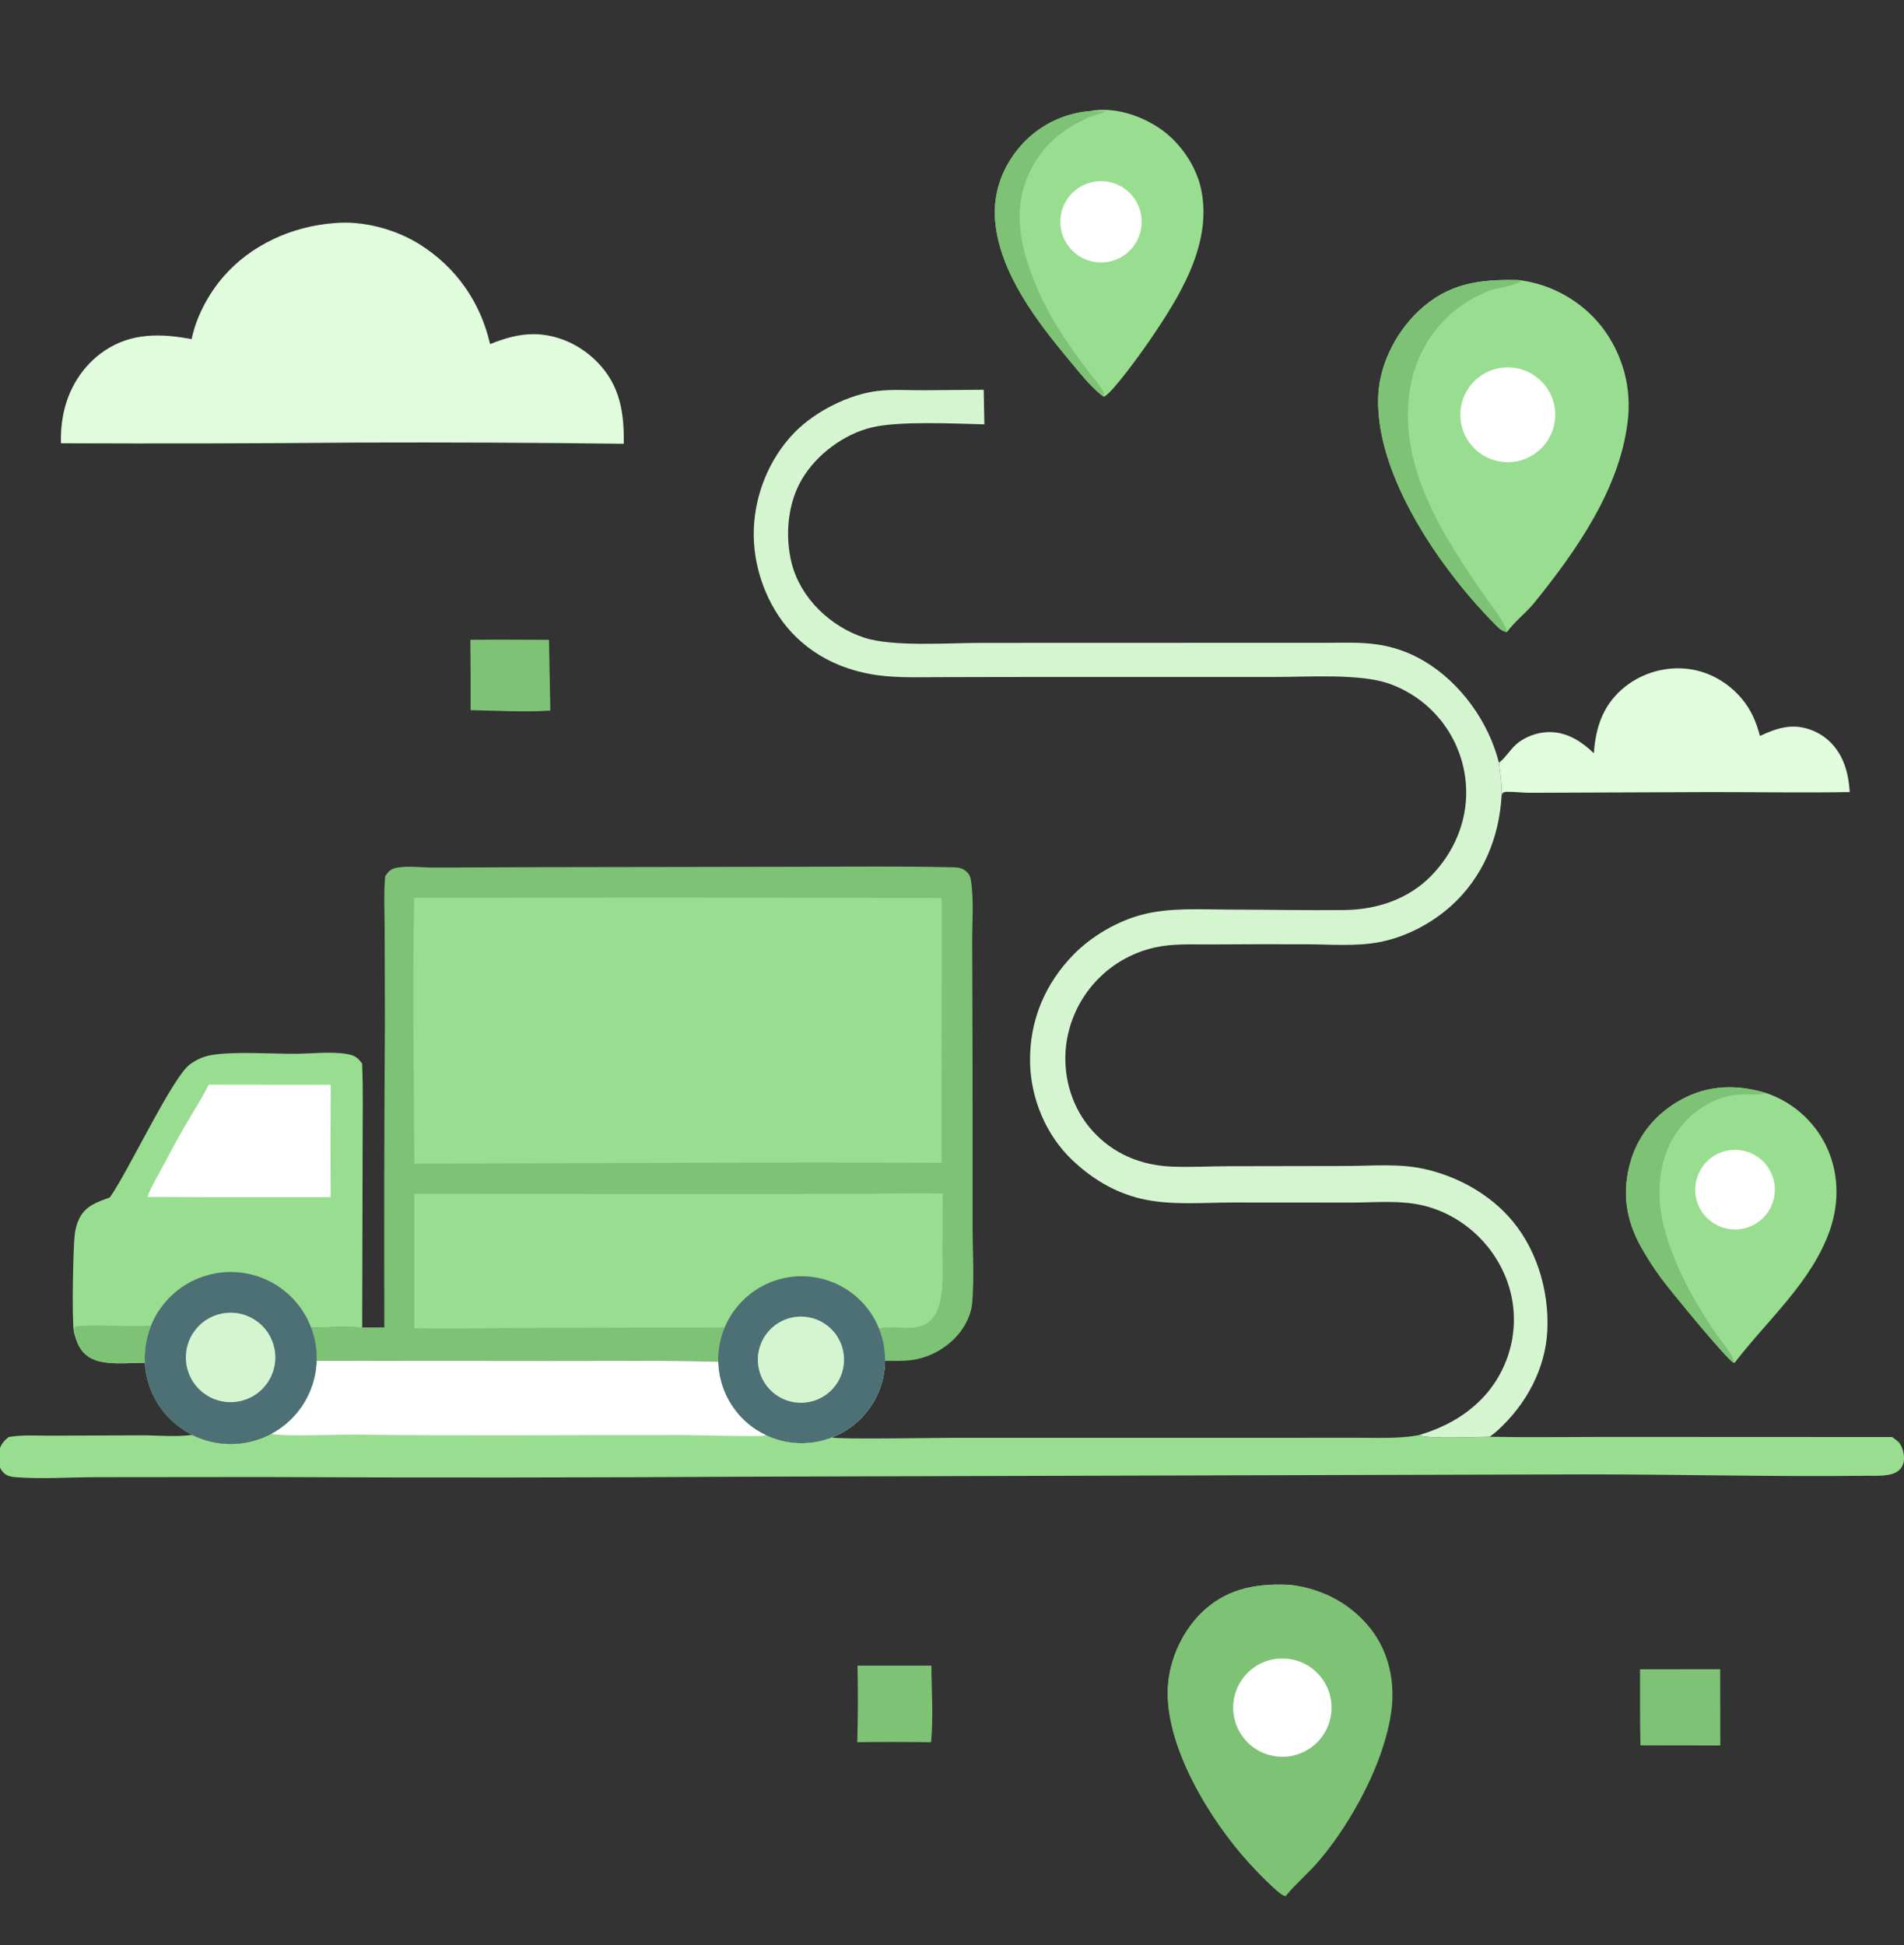 <svg width="46" height="47" viewBox="0 0 46 47" fill="none" xmlns="http://www.w3.org/2000/svg">
<rect x="0" y="0" width="46" height="47" fill="#333333" stroke="none"/>
<g clip-path="url(#clip0_1270_16379)">
<path d="M9.306 21.172C9.385 21.055 9.434 20.995 9.578 20.967C9.855 20.912 10.197 20.963 10.483 20.962L13.027 20.952L19.195 20.942C20.439 20.941 21.688 20.925 22.931 20.953C23.056 20.956 23.199 20.949 23.304 21.024C23.401 21.093 23.439 21.153 23.457 21.27C23.532 21.745 23.486 22.29 23.488 22.772L23.497 25.81L23.498 29.611C23.498 30.226 23.54 30.877 23.488 31.488C23.467 31.725 23.349 31.985 23.206 32.173C22.924 32.544 22.477 32.805 22.015 32.863C21.808 32.889 21.592 32.88 21.383 32.879C21.382 32.904 21.381 32.929 21.38 32.953C21.379 32.978 21.377 33.003 21.375 33.028C21.373 33.052 21.37 33.077 21.367 33.102C21.364 33.126 21.361 33.151 21.357 33.175C21.353 33.2 21.348 33.224 21.343 33.248C21.339 33.273 21.333 33.297 21.328 33.321C21.322 33.345 21.316 33.369 21.309 33.393C21.302 33.417 21.295 33.44 21.288 33.464C21.28 33.487 21.272 33.511 21.264 33.534C21.256 33.558 21.247 33.581 21.238 33.604C21.228 33.627 21.219 33.65 21.209 33.672C21.198 33.695 21.188 33.717 21.177 33.739C21.166 33.762 21.155 33.784 21.143 33.806C21.131 33.827 21.119 33.849 21.107 33.87C21.094 33.892 21.081 33.913 21.068 33.934C21.055 33.955 21.041 33.975 21.027 33.996C21.013 34.016 20.999 34.036 20.984 34.056C20.969 34.076 20.954 34.096 20.939 34.115C20.923 34.134 20.907 34.153 20.891 34.172C20.875 34.191 20.858 34.209 20.841 34.227C20.824 34.245 20.807 34.263 20.79 34.281C20.772 34.298 20.754 34.315 20.736 34.332C20.718 34.349 20.699 34.365 20.68 34.382C20.662 34.398 20.643 34.413 20.623 34.429C20.604 34.444 20.584 34.459 20.564 34.474C20.544 34.489 20.524 34.503 20.504 34.517C20.483 34.531 20.463 34.545 20.442 34.558C20.421 34.571 20.399 34.584 20.378 34.596C20.357 34.609 20.335 34.621 20.313 34.633C20.291 34.644 20.269 34.655 20.247 34.666C20.225 34.677 20.202 34.687 20.179 34.697C20.157 34.707 20.134 34.717 20.111 34.726C20.079 34.739 20.046 34.751 20.013 34.762C19.98 34.773 19.947 34.783 19.914 34.793C19.88 34.802 19.847 34.811 19.813 34.818C19.779 34.826 19.745 34.833 19.711 34.839C19.677 34.845 19.642 34.85 19.608 34.854C19.574 34.858 19.539 34.861 19.504 34.864C19.47 34.866 19.435 34.868 19.4 34.868C19.366 34.869 19.331 34.868 19.296 34.867C19.262 34.866 19.227 34.864 19.192 34.861C19.158 34.858 19.123 34.854 19.089 34.849C19.055 34.844 19.02 34.839 18.986 34.832C18.952 34.826 18.919 34.818 18.885 34.81C18.851 34.802 18.818 34.793 18.784 34.783C18.751 34.773 18.718 34.762 18.686 34.75C18.653 34.738 18.621 34.726 18.589 34.712C18.557 34.699 18.525 34.685 18.494 34.67C18.473 34.66 18.452 34.649 18.432 34.639C18.411 34.628 18.391 34.617 18.371 34.605C18.351 34.594 18.331 34.582 18.312 34.57C18.292 34.558 18.273 34.546 18.253 34.533C18.234 34.52 18.215 34.507 18.196 34.494C18.177 34.481 18.159 34.467 18.141 34.453C18.122 34.439 18.104 34.425 18.086 34.41C18.069 34.395 18.051 34.38 18.034 34.365C18.016 34.35 17.999 34.334 17.983 34.318C17.966 34.303 17.949 34.286 17.933 34.27C17.917 34.254 17.901 34.237 17.885 34.22C17.87 34.203 17.854 34.186 17.839 34.168C17.824 34.151 17.809 34.133 17.795 34.115C17.781 34.097 17.767 34.079 17.753 34.061C17.739 34.042 17.725 34.023 17.712 34.005C17.699 33.986 17.686 33.966 17.674 33.947C17.661 33.928 17.649 33.908 17.637 33.888C17.625 33.869 17.614 33.849 17.602 33.828C17.591 33.808 17.581 33.788 17.57 33.767C17.56 33.747 17.549 33.726 17.54 33.705C17.53 33.684 17.521 33.663 17.512 33.642C17.503 33.621 17.494 33.599 17.486 33.578C17.477 33.556 17.469 33.535 17.462 33.513C17.454 33.491 17.447 33.469 17.44 33.447C17.433 33.425 17.427 33.403 17.421 33.381C17.415 33.358 17.409 33.336 17.404 33.314C17.399 33.291 17.394 33.269 17.389 33.246C17.385 33.224 17.381 33.201 17.377 33.178C17.373 33.155 17.37 33.132 17.367 33.11C17.364 33.087 17.361 33.064 17.359 33.041C17.357 33.018 17.355 32.995 17.354 32.972C17.353 32.949 17.352 32.926 17.351 32.903C16.018 32.866 14.681 32.885 13.347 32.884L7.65 32.878C7.652 32.81 7.651 32.743 7.646 32.675C7.642 32.608 7.634 32.54 7.623 32.473C7.612 32.407 7.598 32.34 7.581 32.275C7.563 32.209 7.543 32.145 7.519 32.081C7.929 32.063 8.34 32.059 8.751 32.072L9.285 32.072C9.278 29.625 9.282 27.178 9.299 24.732L9.293 22.435C9.291 22.02 9.267 21.584 9.306 21.172Z" fill="#7EC275"/>
<path d="M10.008 28.845L18.694 28.849L21.099 28.841C21.657 28.837 22.219 28.818 22.777 28.839L22.77 30.275C22.769 30.65 22.797 31.07 22.716 31.436C22.679 31.606 22.611 31.773 22.484 31.897C22.15 32.225 21.638 31.998 21.237 32.1C21.262 32.162 21.284 32.225 21.302 32.289C21.321 32.353 21.336 32.417 21.349 32.483C21.361 32.548 21.37 32.614 21.375 32.681C21.381 32.747 21.384 32.813 21.383 32.88C21.382 32.905 21.381 32.929 21.38 32.954C21.379 32.979 21.377 33.004 21.375 33.028C21.373 33.053 21.37 33.078 21.367 33.102C21.364 33.127 21.361 33.151 21.357 33.176C21.353 33.2 21.348 33.224 21.343 33.249C21.339 33.273 21.333 33.297 21.328 33.321C21.322 33.346 21.316 33.37 21.309 33.393C21.302 33.417 21.295 33.441 21.288 33.465C21.28 33.488 21.272 33.512 21.264 33.535C21.256 33.558 21.247 33.581 21.238 33.604C21.228 33.627 21.219 33.65 21.209 33.673C21.198 33.695 21.188 33.718 21.177 33.74C21.166 33.762 21.155 33.784 21.143 33.806C21.131 33.828 21.119 33.85 21.107 33.871C21.094 33.892 21.081 33.913 21.068 33.934C21.055 33.955 21.041 33.976 21.027 33.996C21.013 34.017 20.999 34.037 20.984 34.057C20.969 34.077 20.954 34.096 20.938 34.116C20.923 34.135 20.907 34.154 20.891 34.173C20.875 34.191 20.858 34.21 20.841 34.228C20.824 34.246 20.807 34.264 20.79 34.281C20.772 34.299 20.754 34.316 20.736 34.333C20.718 34.35 20.699 34.366 20.68 34.382C20.662 34.398 20.643 34.414 20.623 34.43C20.604 34.445 20.584 34.46 20.564 34.475C20.544 34.489 20.524 34.504 20.504 34.518C20.483 34.532 20.462 34.545 20.442 34.559C20.421 34.572 20.399 34.585 20.378 34.597C20.357 34.609 20.335 34.621 20.313 34.633C20.291 34.645 20.269 34.656 20.247 34.667C20.224 34.678 20.202 34.688 20.179 34.698C20.157 34.708 20.134 34.718 20.111 34.727C20.079 34.739 20.046 34.752 20.013 34.763C19.98 34.774 19.947 34.784 19.914 34.793C19.88 34.803 19.847 34.811 19.813 34.819C19.779 34.827 19.745 34.834 19.711 34.84C19.677 34.845 19.642 34.85 19.608 34.855C19.573 34.859 19.539 34.862 19.504 34.864C19.47 34.867 19.435 34.868 19.4 34.869C19.366 34.869 19.331 34.869 19.296 34.868C19.262 34.867 19.227 34.865 19.192 34.862C19.158 34.859 19.123 34.855 19.089 34.85C19.055 34.845 19.02 34.84 18.986 34.833C18.952 34.826 18.918 34.819 18.885 34.811C18.851 34.802 18.818 34.793 18.784 34.783C18.751 34.773 18.718 34.762 18.686 34.751C18.653 34.739 18.621 34.726 18.589 34.713C18.557 34.7 18.525 34.685 18.494 34.67C18.473 34.66 18.452 34.65 18.432 34.639C18.411 34.629 18.391 34.618 18.371 34.606C18.351 34.595 18.331 34.583 18.311 34.571C18.292 34.559 18.272 34.547 18.253 34.534C18.234 34.521 18.215 34.508 18.196 34.495C18.177 34.481 18.159 34.468 18.141 34.453C18.122 34.44 18.104 34.425 18.086 34.41C18.069 34.396 18.051 34.381 18.034 34.366C18.016 34.35 17.999 34.335 17.983 34.319C17.966 34.303 17.949 34.287 17.933 34.271C17.917 34.254 17.901 34.238 17.885 34.221C17.87 34.204 17.854 34.187 17.839 34.169C17.824 34.152 17.809 34.134 17.795 34.116C17.781 34.098 17.766 34.08 17.753 34.061C17.739 34.043 17.725 34.024 17.712 34.005C17.699 33.986 17.686 33.967 17.674 33.948C17.661 33.928 17.649 33.909 17.637 33.889C17.625 33.869 17.614 33.849 17.602 33.829C17.591 33.809 17.581 33.788 17.57 33.768C17.56 33.747 17.549 33.727 17.54 33.706C17.53 33.685 17.521 33.664 17.512 33.643C17.503 33.621 17.494 33.6 17.485 33.578C17.477 33.557 17.469 33.535 17.462 33.514C17.454 33.492 17.447 33.47 17.44 33.448C17.433 33.426 17.427 33.404 17.421 33.381C17.415 33.359 17.409 33.337 17.404 33.314C17.399 33.292 17.394 33.269 17.389 33.247C17.385 33.224 17.381 33.201 17.377 33.179C17.373 33.156 17.37 33.133 17.367 33.11C17.364 33.087 17.361 33.064 17.359 33.041C17.357 33.019 17.355 32.995 17.354 32.972C17.353 32.949 17.352 32.926 17.351 32.903C17.349 32.832 17.351 32.761 17.357 32.691C17.363 32.62 17.372 32.55 17.385 32.48C17.398 32.41 17.415 32.341 17.436 32.273C17.456 32.205 17.48 32.138 17.507 32.073L13.009 32.083C12.01 32.088 11.009 32.108 10.011 32.092L10.008 28.845Z" fill="#99DE90"/>
<path d="M17.508 32.072C17.517 32.049 17.527 32.026 17.538 32.004C17.548 31.982 17.559 31.959 17.57 31.937C17.581 31.915 17.593 31.893 17.605 31.871C17.617 31.85 17.63 31.828 17.643 31.807C17.655 31.786 17.669 31.765 17.682 31.744C17.696 31.724 17.71 31.703 17.724 31.683C17.739 31.663 17.753 31.643 17.769 31.623C17.784 31.603 17.799 31.584 17.815 31.565C17.831 31.546 17.847 31.527 17.864 31.509C17.88 31.49 17.897 31.472 17.914 31.454C17.931 31.436 17.949 31.419 17.967 31.401C17.985 31.384 18.003 31.367 18.021 31.351C18.04 31.334 18.058 31.318 18.078 31.302C18.097 31.286 18.116 31.271 18.136 31.256C18.155 31.24 18.175 31.226 18.195 31.211C18.215 31.197 18.236 31.183 18.257 31.169C18.277 31.155 18.298 31.142 18.32 31.129C18.341 31.116 18.362 31.104 18.384 31.092C18.405 31.08 18.427 31.068 18.449 31.057C18.471 31.045 18.494 31.035 18.516 31.024C18.539 31.014 18.561 31.004 18.584 30.994C18.607 30.984 18.63 30.975 18.653 30.966C18.677 30.958 18.7 30.949 18.723 30.941C18.747 30.933 18.771 30.926 18.794 30.919C18.818 30.912 18.842 30.905 18.866 30.899C18.89 30.893 18.914 30.887 18.939 30.882C18.963 30.877 18.987 30.872 19.012 30.867C19.036 30.863 19.06 30.859 19.085 30.856C19.11 30.852 19.134 30.849 19.159 30.847C19.183 30.844 19.208 30.842 19.233 30.84C19.258 30.839 19.282 30.837 19.307 30.837C19.332 30.836 19.357 30.836 19.382 30.836C19.406 30.836 19.431 30.837 19.456 30.838C19.481 30.839 19.506 30.841 19.53 30.843C19.555 30.845 19.58 30.847 19.604 30.85C19.629 30.853 19.654 30.856 19.678 30.86C19.703 30.864 19.727 30.868 19.751 30.873C19.776 30.878 19.8 30.883 19.824 30.889C19.848 30.894 19.872 30.9 19.896 30.907C19.92 30.913 19.944 30.92 19.968 30.927C19.991 30.935 20.015 30.943 20.038 30.951C20.062 30.959 20.085 30.968 20.108 30.977C20.131 30.986 20.154 30.996 20.177 31.006C20.199 31.016 20.222 31.026 20.244 31.037C20.267 31.048 20.289 31.059 20.311 31.07C20.332 31.082 20.354 31.094 20.376 31.107C20.397 31.119 20.418 31.132 20.439 31.145C20.46 31.158 20.481 31.172 20.502 31.186C20.522 31.2 20.542 31.214 20.562 31.229C20.582 31.243 20.602 31.258 20.621 31.274C20.641 31.289 20.66 31.305 20.679 31.321C20.698 31.337 20.716 31.354 20.734 31.371C20.753 31.387 20.77 31.405 20.788 31.422C20.806 31.44 20.823 31.457 20.84 31.476C20.857 31.494 20.873 31.512 20.89 31.531C20.906 31.55 20.922 31.569 20.937 31.588C20.953 31.607 20.968 31.627 20.983 31.647C20.998 31.667 21.012 31.687 21.026 31.707C21.04 31.728 21.054 31.748 21.067 31.769C21.081 31.79 21.094 31.811 21.106 31.833C21.119 31.854 21.131 31.876 21.143 31.898C21.154 31.919 21.166 31.941 21.177 31.964C21.188 31.986 21.198 32.008 21.208 32.031C21.218 32.054 21.228 32.077 21.237 32.1C21.262 32.161 21.284 32.224 21.302 32.288C21.321 32.352 21.337 32.417 21.349 32.482C21.361 32.547 21.37 32.613 21.375 32.68C21.381 32.746 21.384 32.812 21.383 32.879C21.382 32.904 21.382 32.929 21.38 32.953C21.379 32.978 21.377 33.003 21.375 33.028C21.373 33.052 21.37 33.077 21.367 33.101C21.364 33.126 21.361 33.151 21.357 33.175C21.353 33.199 21.349 33.224 21.344 33.248C21.339 33.272 21.334 33.297 21.328 33.321C21.322 33.345 21.316 33.369 21.309 33.392C21.302 33.416 21.295 33.44 21.288 33.464C21.28 33.487 21.272 33.511 21.264 33.534C21.256 33.557 21.247 33.581 21.238 33.603C21.228 33.627 21.219 33.649 21.209 33.672C21.199 33.695 21.188 33.717 21.177 33.739C21.166 33.761 21.155 33.784 21.143 33.805C21.132 33.827 21.119 33.849 21.107 33.87C21.095 33.892 21.082 33.913 21.068 33.934C21.055 33.955 21.041 33.975 21.027 33.996C21.013 34.016 20.999 34.036 20.984 34.056C20.969 34.076 20.954 34.096 20.939 34.115C20.923 34.134 20.907 34.153 20.891 34.172C20.875 34.191 20.858 34.209 20.841 34.227C20.824 34.245 20.807 34.263 20.79 34.281C20.772 34.298 20.754 34.315 20.736 34.332C20.718 34.349 20.699 34.365 20.681 34.381C20.662 34.398 20.643 34.413 20.623 34.429C20.604 34.444 20.584 34.459 20.564 34.474C20.544 34.489 20.524 34.503 20.504 34.517C20.483 34.531 20.463 34.545 20.442 34.558C20.421 34.571 20.4 34.584 20.378 34.596C20.357 34.609 20.335 34.621 20.313 34.632C20.291 34.644 20.269 34.655 20.247 34.666C20.225 34.677 20.202 34.687 20.18 34.697C20.157 34.707 20.134 34.717 20.111 34.726C20.079 34.739 20.046 34.751 20.013 34.762C19.98 34.773 19.947 34.783 19.914 34.793C19.881 34.802 19.847 34.811 19.813 34.818C19.779 34.826 19.745 34.833 19.711 34.839C19.677 34.845 19.643 34.85 19.608 34.854C19.574 34.858 19.539 34.861 19.505 34.864C19.47 34.866 19.435 34.867 19.401 34.868C19.366 34.869 19.331 34.868 19.297 34.867C19.262 34.866 19.227 34.864 19.193 34.861C19.158 34.858 19.124 34.854 19.089 34.849C19.055 34.844 19.021 34.839 18.986 34.832C18.953 34.826 18.919 34.818 18.885 34.81C18.851 34.802 18.818 34.792 18.785 34.782C18.751 34.772 18.718 34.761 18.686 34.75C18.653 34.738 18.621 34.725 18.589 34.712C18.557 34.699 18.525 34.684 18.494 34.669C18.473 34.66 18.452 34.649 18.432 34.639C18.412 34.628 18.391 34.617 18.371 34.605C18.351 34.594 18.331 34.582 18.312 34.57C18.292 34.558 18.273 34.546 18.253 34.533C18.234 34.52 18.215 34.507 18.196 34.494C18.178 34.48 18.159 34.467 18.141 34.453C18.122 34.439 18.104 34.424 18.087 34.41C18.069 34.395 18.051 34.38 18.034 34.365C18.017 34.35 18 34.334 17.983 34.318C17.966 34.302 17.95 34.286 17.933 34.27C17.917 34.254 17.901 34.237 17.886 34.22C17.87 34.203 17.855 34.186 17.839 34.168C17.824 34.151 17.81 34.133 17.795 34.115C17.781 34.097 17.767 34.079 17.753 34.06C17.739 34.042 17.725 34.023 17.712 34.004C17.699 33.985 17.686 33.966 17.674 33.947C17.661 33.928 17.649 33.908 17.637 33.888C17.625 33.868 17.614 33.848 17.603 33.828C17.591 33.808 17.581 33.788 17.57 33.767C17.56 33.747 17.55 33.726 17.54 33.705C17.53 33.684 17.521 33.663 17.512 33.642C17.503 33.621 17.494 33.599 17.486 33.578C17.477 33.556 17.469 33.535 17.462 33.513C17.454 33.491 17.447 33.469 17.44 33.447C17.433 33.425 17.427 33.403 17.421 33.38C17.415 33.358 17.409 33.336 17.404 33.313C17.399 33.291 17.394 33.269 17.389 33.246C17.385 33.223 17.381 33.201 17.377 33.178C17.373 33.155 17.37 33.132 17.367 33.109C17.364 33.087 17.362 33.064 17.359 33.041C17.357 33.018 17.355 32.995 17.354 32.972C17.353 32.949 17.352 32.926 17.351 32.903C17.349 32.831 17.351 32.761 17.357 32.69C17.363 32.619 17.372 32.549 17.385 32.479C17.398 32.409 17.415 32.34 17.436 32.272C17.456 32.204 17.48 32.138 17.508 32.072Z" fill="#4D6F76"/>
<path d="M19.234 31.817C19.25 31.815 19.267 31.813 19.284 31.812C19.301 31.811 19.317 31.81 19.334 31.81C19.351 31.81 19.368 31.81 19.385 31.811C19.401 31.811 19.418 31.812 19.435 31.814C19.452 31.815 19.468 31.817 19.485 31.819C19.502 31.821 19.518 31.824 19.535 31.827C19.551 31.829 19.568 31.833 19.584 31.837C19.601 31.84 19.617 31.845 19.633 31.849C19.649 31.854 19.665 31.859 19.681 31.864C19.697 31.869 19.713 31.875 19.729 31.881C19.744 31.887 19.76 31.894 19.775 31.901C19.79 31.907 19.805 31.915 19.82 31.922C19.835 31.93 19.85 31.938 19.865 31.946C19.879 31.954 19.894 31.963 19.908 31.972C19.922 31.981 19.936 31.99 19.95 32C19.964 32.01 19.977 32.02 19.99 32.03C20.004 32.04 20.017 32.051 20.029 32.062C20.042 32.073 20.055 32.084 20.067 32.096C20.079 32.107 20.091 32.119 20.102 32.131C20.114 32.143 20.125 32.156 20.136 32.168C20.147 32.181 20.158 32.194 20.169 32.207C20.179 32.22 20.189 32.234 20.199 32.247C20.208 32.261 20.218 32.275 20.227 32.289C20.236 32.303 20.245 32.318 20.253 32.332C20.261 32.347 20.269 32.361 20.277 32.377C20.285 32.391 20.292 32.407 20.299 32.422C20.306 32.437 20.312 32.453 20.319 32.468C20.325 32.484 20.331 32.5 20.336 32.516C20.341 32.531 20.346 32.547 20.351 32.563C20.356 32.58 20.36 32.596 20.364 32.612C20.368 32.629 20.371 32.645 20.374 32.662C20.377 32.678 20.38 32.695 20.382 32.711C20.385 32.728 20.386 32.745 20.388 32.761C20.389 32.778 20.39 32.795 20.391 32.812C20.392 32.828 20.392 32.845 20.392 32.862C20.392 32.879 20.391 32.895 20.39 32.912C20.389 32.929 20.388 32.946 20.386 32.962C20.384 32.979 20.382 32.996 20.379 33.012C20.377 33.029 20.374 33.045 20.37 33.062C20.367 33.078 20.363 33.095 20.359 33.111C20.355 33.127 20.35 33.144 20.345 33.16C20.34 33.176 20.335 33.191 20.329 33.207C20.323 33.223 20.317 33.239 20.311 33.254C20.304 33.27 20.297 33.285 20.29 33.3C20.283 33.315 20.276 33.33 20.267 33.345C20.26 33.36 20.251 33.374 20.243 33.389C20.234 33.403 20.225 33.417 20.216 33.431C20.206 33.445 20.197 33.459 20.187 33.472C20.177 33.486 20.166 33.499 20.155 33.512C20.145 33.525 20.134 33.538 20.123 33.55C20.111 33.563 20.1 33.575 20.088 33.587C20.076 33.599 20.064 33.611 20.052 33.622C20.039 33.633 20.026 33.644 20.014 33.655C20 33.665 19.987 33.676 19.974 33.686C19.96 33.696 19.947 33.706 19.933 33.715C19.919 33.724 19.905 33.733 19.89 33.742C19.876 33.751 19.861 33.759 19.847 33.767C19.832 33.775 19.817 33.783 19.802 33.79C19.787 33.797 19.771 33.804 19.756 33.811C19.741 33.818 19.725 33.824 19.709 33.83C19.693 33.835 19.677 33.841 19.662 33.846C19.645 33.851 19.629 33.855 19.613 33.859C19.597 33.864 19.58 33.868 19.564 33.871C19.548 33.874 19.531 33.878 19.515 33.88C19.492 33.884 19.469 33.887 19.446 33.889C19.423 33.891 19.4 33.892 19.377 33.893C19.354 33.894 19.331 33.893 19.308 33.892C19.285 33.891 19.262 33.89 19.239 33.887C19.216 33.885 19.193 33.882 19.17 33.878C19.148 33.874 19.125 33.869 19.102 33.863C19.08 33.858 19.058 33.852 19.036 33.845C19.014 33.838 18.992 33.83 18.971 33.822C18.949 33.813 18.928 33.804 18.907 33.794C18.886 33.785 18.866 33.774 18.846 33.763C18.825 33.752 18.806 33.74 18.786 33.727C18.767 33.715 18.748 33.702 18.729 33.688C18.711 33.674 18.693 33.66 18.675 33.645C18.658 33.63 18.641 33.614 18.624 33.598C18.608 33.582 18.591 33.566 18.576 33.548C18.561 33.531 18.546 33.514 18.532 33.496C18.517 33.477 18.504 33.459 18.491 33.44C18.478 33.421 18.465 33.401 18.453 33.382C18.442 33.362 18.431 33.341 18.42 33.321C18.41 33.3 18.4 33.279 18.391 33.258C18.382 33.237 18.374 33.215 18.366 33.194C18.359 33.172 18.352 33.15 18.346 33.127C18.34 33.105 18.334 33.083 18.33 33.06C18.325 33.038 18.321 33.015 18.318 32.992C18.315 32.969 18.313 32.946 18.311 32.923C18.309 32.9 18.309 32.877 18.309 32.854C18.309 32.831 18.309 32.808 18.311 32.785C18.312 32.762 18.314 32.739 18.317 32.716C18.32 32.693 18.324 32.67 18.329 32.648C18.333 32.625 18.338 32.603 18.345 32.581C18.351 32.558 18.357 32.536 18.365 32.514C18.372 32.493 18.38 32.471 18.389 32.45C18.398 32.428 18.408 32.407 18.418 32.387C18.428 32.366 18.439 32.346 18.451 32.326C18.463 32.306 18.475 32.287 18.488 32.267C18.501 32.248 18.514 32.23 18.529 32.212C18.543 32.193 18.558 32.176 18.573 32.158C18.588 32.141 18.604 32.124 18.62 32.108C18.637 32.092 18.654 32.077 18.672 32.062C18.689 32.047 18.707 32.032 18.725 32.018C18.744 32.004 18.763 31.991 18.782 31.979C18.801 31.966 18.821 31.954 18.841 31.943C18.861 31.932 18.882 31.921 18.903 31.911C18.924 31.901 18.945 31.892 18.966 31.884C18.988 31.875 19.009 31.867 19.031 31.86C19.053 31.853 19.075 31.847 19.098 31.841C19.12 31.835 19.143 31.831 19.165 31.827C19.188 31.823 19.211 31.819 19.234 31.817Z" fill="#D5F5D1"/>
<path d="M15.915 21.685L22.752 21.697L22.75 28.096C20.782 28.085 18.814 28.084 16.845 28.094L10.009 28.115C10 25.977 9.965 23.833 10.006 21.694L15.915 21.685Z" fill="#99DE90"/>
<path d="M7.65 32.879L13.347 32.884C14.681 32.886 16.017 32.867 17.351 32.903C17.352 32.926 17.353 32.95 17.354 32.972C17.355 32.996 17.357 33.019 17.359 33.041C17.361 33.065 17.364 33.087 17.367 33.11C17.37 33.133 17.373 33.156 17.377 33.179C17.381 33.202 17.385 33.224 17.389 33.247C17.394 33.269 17.399 33.292 17.404 33.314C17.409 33.337 17.415 33.359 17.421 33.381C17.427 33.404 17.433 33.426 17.44 33.448C17.447 33.47 17.454 33.492 17.462 33.514C17.469 33.535 17.477 33.557 17.485 33.579C17.494 33.6 17.502 33.621 17.512 33.643C17.52 33.664 17.53 33.685 17.54 33.706C17.549 33.727 17.559 33.748 17.57 33.768C17.58 33.789 17.591 33.809 17.602 33.829C17.614 33.849 17.625 33.869 17.637 33.889C17.649 33.909 17.661 33.928 17.674 33.948C17.686 33.967 17.699 33.986 17.712 34.005C17.725 34.024 17.739 34.043 17.753 34.061C17.766 34.08 17.78 34.098 17.795 34.116C17.809 34.134 17.824 34.152 17.839 34.169C17.854 34.187 17.87 34.204 17.885 34.221C17.901 34.238 17.917 34.254 17.933 34.271C17.949 34.287 17.966 34.303 17.983 34.319C17.999 34.335 18.016 34.35 18.034 34.366C18.051 34.381 18.069 34.396 18.086 34.411C18.104 34.425 18.122 34.44 18.14 34.454C18.159 34.468 18.177 34.481 18.196 34.495C18.215 34.508 18.234 34.521 18.253 34.534C18.272 34.547 18.292 34.559 18.311 34.571C18.331 34.583 18.351 34.595 18.371 34.606C18.391 34.618 18.411 34.629 18.432 34.639C18.452 34.65 18.473 34.66 18.494 34.67C18.525 34.685 18.556 34.7 18.588 34.713C18.62 34.726 18.653 34.739 18.686 34.751C18.718 34.762 18.751 34.773 18.784 34.783C18.817 34.793 18.851 34.803 18.885 34.811C18.918 34.819 18.952 34.827 18.986 34.833C19.02 34.84 19.055 34.845 19.089 34.85C19.123 34.855 19.158 34.859 19.192 34.862C19.227 34.865 19.262 34.867 19.296 34.868C19.331 34.869 19.366 34.87 19.4 34.869C19.435 34.868 19.47 34.867 19.504 34.864C19.539 34.862 19.573 34.859 19.608 34.855C19.642 34.85 19.677 34.846 19.711 34.84C19.745 34.834 19.779 34.827 19.813 34.819C19.847 34.812 19.88 34.803 19.914 34.794C19.947 34.784 19.98 34.774 20.013 34.763C20.046 34.752 20.078 34.74 20.111 34.727C20.113 34.728 20.115 34.73 20.117 34.732C20.214 34.78 22.707 34.74 23.06 34.739L30.78 34.739L32.765 34.738C33.262 34.737 33.787 34.766 34.278 34.676C34.515 34.775 35.668 34.717 35.991 34.715C36.924 34.733 37.854 34.718 38.786 34.718L45.712 34.721C45.759 34.754 45.808 34.787 45.851 34.825C45.95 34.915 45.995 35.085 46 35.214C46.004 35.33 45.968 35.441 45.883 35.52C45.704 35.687 45.328 35.654 45.1 35.657C42.814 35.684 40.527 35.621 38.24 35.623L18.222 35.678C14.246 35.702 10.27 35.705 6.294 35.687L2.307 35.691C1.672 35.692 1.008 35.74 0.377 35.691C0.246 35.681 0.137 35.653 0.052 35.545C-0.036 35.433 -0.052 35.284 -0.035 35.147C-0.011 34.946 0.053 34.844 0.21 34.721C0.535 34.662 0.898 34.689 1.229 34.688L3.421 34.679C3.815 34.68 4.256 34.723 4.645 34.669C4.664 34.678 4.683 34.687 4.701 34.696C4.72 34.705 4.739 34.713 4.758 34.721C4.777 34.729 4.796 34.737 4.816 34.745C4.835 34.752 4.854 34.759 4.874 34.766C4.893 34.773 4.913 34.78 4.932 34.786C4.952 34.793 4.972 34.799 4.992 34.805C5.012 34.81 5.032 34.816 5.052 34.821C5.072 34.826 5.092 34.831 5.112 34.836C5.132 34.84 5.152 34.845 5.173 34.849C5.193 34.853 5.213 34.856 5.234 34.86C5.254 34.863 5.275 34.866 5.295 34.869C5.316 34.872 5.336 34.874 5.357 34.876C5.377 34.879 5.398 34.88 5.418 34.882C5.439 34.883 5.46 34.885 5.48 34.886C5.501 34.887 5.522 34.887 5.542 34.888C5.563 34.888 5.584 34.888 5.605 34.888C5.625 34.887 5.646 34.887 5.667 34.886C5.687 34.885 5.708 34.883 5.729 34.882C5.749 34.88 5.77 34.879 5.79 34.876C5.811 34.874 5.831 34.872 5.852 34.869C5.872 34.866 5.893 34.863 5.913 34.86C5.934 34.856 5.954 34.853 5.974 34.849C5.995 34.845 6.015 34.84 6.035 34.836C6.055 34.831 6.075 34.826 6.095 34.821C6.115 34.816 6.135 34.81 6.155 34.805C6.175 34.799 6.195 34.793 6.215 34.786C6.234 34.78 6.254 34.773 6.273 34.766C6.293 34.759 6.312 34.752 6.331 34.745C6.351 34.737 6.37 34.729 6.389 34.721C6.408 34.713 6.427 34.705 6.446 34.696C6.464 34.687 6.483 34.678 6.501 34.669C6.52 34.66 6.538 34.65 6.557 34.64C6.576 34.63 6.596 34.619 6.616 34.607C6.635 34.596 6.655 34.584 6.674 34.572C6.693 34.56 6.712 34.548 6.731 34.535C6.75 34.523 6.768 34.51 6.787 34.497C6.805 34.483 6.823 34.47 6.841 34.456C6.859 34.442 6.876 34.428 6.894 34.414C6.911 34.4 6.929 34.385 6.946 34.37C6.963 34.355 6.979 34.34 6.996 34.324C7.012 34.309 7.028 34.293 7.044 34.277C7.06 34.261 7.076 34.245 7.092 34.228C7.107 34.212 7.122 34.195 7.137 34.178C7.152 34.161 7.167 34.144 7.181 34.126C7.195 34.109 7.209 34.091 7.223 34.073C7.237 34.055 7.25 34.037 7.263 34.019C7.276 34 7.289 33.982 7.302 33.963C7.314 33.944 7.327 33.925 7.338 33.906C7.35 33.886 7.362 33.867 7.373 33.847C7.385 33.828 7.396 33.808 7.406 33.788C7.417 33.768 7.427 33.748 7.437 33.728C7.447 33.708 7.457 33.687 7.466 33.666C7.475 33.646 7.484 33.625 7.493 33.604C7.502 33.583 7.51 33.562 7.518 33.541C7.526 33.52 7.533 33.499 7.541 33.477C7.548 33.456 7.555 33.434 7.561 33.413C7.568 33.391 7.574 33.369 7.58 33.347C7.586 33.326 7.591 33.304 7.597 33.282C7.602 33.26 7.606 33.238 7.611 33.215C7.615 33.193 7.619 33.171 7.623 33.149C7.627 33.126 7.63 33.104 7.633 33.082C7.636 33.059 7.638 33.037 7.641 33.014C7.643 32.992 7.645 32.969 7.646 32.947C7.648 32.924 7.649 32.901 7.65 32.879Z" fill="#99DE90"/>
<path d="M7.65 32.879L13.347 32.884C14.681 32.886 16.018 32.867 17.351 32.903C17.352 32.926 17.353 32.95 17.354 32.972C17.355 32.996 17.357 33.019 17.359 33.041C17.361 33.065 17.364 33.087 17.367 33.11C17.37 33.133 17.373 33.156 17.377 33.179C17.381 33.202 17.385 33.224 17.389 33.247C17.394 33.269 17.399 33.292 17.404 33.314C17.409 33.337 17.415 33.359 17.421 33.381C17.427 33.404 17.433 33.426 17.44 33.448C17.447 33.47 17.454 33.492 17.462 33.514C17.469 33.535 17.477 33.557 17.486 33.579C17.494 33.6 17.503 33.621 17.512 33.643C17.521 33.664 17.53 33.685 17.54 33.706C17.549 33.727 17.56 33.748 17.57 33.768C17.581 33.789 17.591 33.809 17.602 33.829C17.614 33.849 17.625 33.869 17.637 33.889C17.649 33.909 17.661 33.928 17.674 33.948C17.686 33.967 17.699 33.986 17.712 34.005C17.725 34.024 17.739 34.043 17.753 34.061C17.767 34.08 17.781 34.098 17.795 34.116C17.809 34.134 17.824 34.152 17.839 34.169C17.854 34.187 17.87 34.204 17.885 34.221C17.901 34.238 17.917 34.254 17.933 34.271C17.949 34.287 17.966 34.303 17.983 34.319C17.999 34.335 18.016 34.35 18.034 34.366C18.051 34.381 18.069 34.396 18.086 34.411C18.104 34.425 18.122 34.44 18.141 34.454C18.159 34.468 18.177 34.481 18.196 34.495C18.215 34.508 18.234 34.521 18.253 34.534C18.272 34.547 18.292 34.559 18.311 34.571C18.331 34.583 18.351 34.595 18.371 34.606C18.391 34.618 18.411 34.629 18.432 34.639C18.452 34.65 18.473 34.66 18.494 34.67C18.478 34.681 18.478 34.683 18.456 34.689C18.354 34.716 16.724 34.672 16.466 34.672C13.817 34.67 11.165 34.693 8.516 34.663C8.201 34.659 6.719 34.715 6.557 34.64C6.577 34.63 6.596 34.619 6.616 34.607C6.635 34.596 6.655 34.584 6.674 34.572C6.693 34.56 6.712 34.548 6.731 34.535C6.75 34.523 6.768 34.51 6.787 34.497C6.805 34.483 6.823 34.47 6.841 34.456C6.859 34.442 6.877 34.428 6.894 34.414C6.911 34.4 6.929 34.385 6.946 34.37C6.963 34.355 6.979 34.34 6.996 34.324C7.012 34.309 7.029 34.293 7.045 34.277C7.06 34.261 7.076 34.245 7.092 34.228C7.107 34.212 7.122 34.195 7.137 34.178C7.152 34.161 7.167 34.144 7.181 34.126C7.195 34.109 7.209 34.091 7.223 34.073C7.237 34.055 7.25 34.037 7.263 34.019C7.276 34 7.289 33.982 7.302 33.963C7.314 33.944 7.327 33.925 7.339 33.906C7.35 33.886 7.362 33.867 7.373 33.847C7.385 33.828 7.396 33.808 7.406 33.788C7.417 33.768 7.427 33.748 7.437 33.728C7.447 33.708 7.457 33.687 7.466 33.666C7.475 33.646 7.484 33.625 7.493 33.604C7.502 33.583 7.51 33.562 7.518 33.541C7.526 33.52 7.534 33.499 7.541 33.477C7.548 33.456 7.555 33.434 7.562 33.413C7.568 33.391 7.574 33.369 7.58 33.347C7.586 33.326 7.591 33.304 7.597 33.282C7.602 33.26 7.606 33.238 7.611 33.215C7.615 33.193 7.619 33.171 7.623 33.149C7.627 33.126 7.63 33.104 7.633 33.082C7.636 33.059 7.639 33.037 7.641 33.014C7.643 32.992 7.645 32.969 7.646 32.947C7.648 32.924 7.649 32.901 7.65 32.879Z" fill="white"/>
<path d="M34.278 34.675C34.855 34.505 35.383 34.228 35.804 33.792C35.836 33.76 35.867 33.726 35.897 33.692C35.926 33.657 35.955 33.622 35.984 33.587C36.012 33.551 36.039 33.514 36.065 33.477C36.092 33.44 36.117 33.402 36.142 33.364C36.166 33.325 36.19 33.286 36.212 33.247C36.235 33.207 36.257 33.167 36.277 33.127C36.298 33.086 36.317 33.045 36.336 33.003C36.354 32.962 36.372 32.92 36.388 32.877C36.405 32.835 36.42 32.792 36.435 32.749C36.449 32.706 36.462 32.662 36.474 32.618C36.487 32.574 36.498 32.53 36.508 32.486C36.518 32.441 36.527 32.397 36.535 32.352C36.542 32.307 36.549 32.262 36.554 32.217C36.56 32.172 36.565 32.126 36.568 32.081C36.571 32.035 36.574 31.99 36.575 31.944C36.576 31.899 36.576 31.853 36.574 31.808C36.542 30.538 35.608 29.419 34.378 29.125C33.841 28.997 33.243 29.052 32.696 29.056L29.8 29.054C29.065 29.053 28.271 29.132 27.554 28.959C26.913 28.805 26.37 28.471 25.896 28.019C25.265 27.417 24.901 26.534 24.886 25.665C24.869 24.662 25.246 23.765 25.947 23.053C26.378 22.616 27.002 22.252 27.598 22.098C28.273 21.923 29.019 21.976 29.713 21.977C30.631 21.978 31.551 21.997 32.469 21.988C33.259 21.98 34.028 21.729 34.587 21.151C35.126 20.594 35.443 19.858 35.422 19.079C35.421 19.044 35.42 19.009 35.417 18.974C35.415 18.939 35.412 18.904 35.409 18.869C35.405 18.834 35.401 18.799 35.396 18.764C35.391 18.729 35.386 18.694 35.379 18.659C35.373 18.625 35.366 18.59 35.359 18.556C35.351 18.521 35.343 18.487 35.334 18.453C35.326 18.419 35.316 18.385 35.306 18.351C35.296 18.317 35.285 18.284 35.274 18.251C35.263 18.217 35.251 18.184 35.238 18.151C35.225 18.118 35.212 18.086 35.198 18.053C35.184 18.021 35.17 17.989 35.155 17.957C35.14 17.925 35.124 17.894 35.108 17.862C35.092 17.831 35.075 17.8 35.057 17.77C35.04 17.739 35.022 17.709 35.004 17.679C34.985 17.649 34.966 17.619 34.946 17.59C34.926 17.561 34.906 17.532 34.885 17.504C34.865 17.475 34.843 17.447 34.822 17.419C34.8 17.392 34.777 17.365 34.754 17.338C34.732 17.311 34.708 17.285 34.684 17.259C34.66 17.233 34.636 17.207 34.611 17.183C34.587 17.157 34.561 17.133 34.535 17.109C34.51 17.085 34.483 17.061 34.457 17.038C34.43 17.015 34.403 16.993 34.376 16.971C34.348 16.949 34.32 16.927 34.292 16.906C34.264 16.886 34.235 16.865 34.206 16.845C34.177 16.825 34.147 16.806 34.117 16.787C34.088 16.768 34.057 16.75 34.027 16.733C33.996 16.715 33.966 16.698 33.934 16.682C33.903 16.665 33.872 16.649 33.84 16.634C33.808 16.619 33.776 16.604 33.744 16.59C33.712 16.576 33.679 16.563 33.646 16.55C33.614 16.537 33.581 16.525 33.547 16.513C32.837 16.271 31.615 16.357 30.832 16.356L24.405 16.357L22.656 16.361C22.092 16.362 21.53 16.386 20.974 16.276C20.318 16.146 19.733 15.868 19.247 15.404C18.6 14.787 18.222 13.843 18.21 12.953C18.197 12.037 18.556 11.104 19.199 10.446C19.69 9.943 20.51 9.526 21.21 9.445C21.566 9.404 21.949 9.43 22.307 9.429L23.766 9.417L23.782 10.253C23.062 10.235 21.718 10.168 21.061 10.327C20.385 10.491 19.732 10.977 19.376 11.576C19.026 12.164 18.961 12.955 19.127 13.61C19.342 14.457 20.07 15.146 20.89 15.41C21.577 15.632 22.907 15.534 23.677 15.533L30.148 15.531L32.002 15.531C32.411 15.531 32.83 15.511 33.235 15.566C33.34 15.579 33.444 15.598 33.547 15.623C33.649 15.647 33.751 15.677 33.85 15.712C33.95 15.747 34.047 15.787 34.143 15.832C34.238 15.877 34.331 15.927 34.422 15.982C35.293 16.504 35.967 17.446 36.214 18.428C36.248 18.691 36.286 18.954 36.278 19.219C36.222 20.243 35.821 21.209 35.047 21.898C34.565 22.326 33.947 22.647 33.31 22.766C32.757 22.869 32.139 22.818 31.577 22.815C30.794 22.812 30.01 22.813 29.226 22.819C28.79 22.821 28.342 22.796 27.913 22.889C27.877 22.897 27.841 22.906 27.805 22.915C27.77 22.924 27.734 22.934 27.699 22.945C27.663 22.956 27.628 22.967 27.593 22.979C27.558 22.992 27.523 23.005 27.489 23.018C27.454 23.032 27.42 23.046 27.386 23.061C27.353 23.076 27.319 23.091 27.286 23.108C27.253 23.124 27.22 23.141 27.187 23.158C27.154 23.176 27.122 23.194 27.09 23.213C27.059 23.232 27.027 23.252 26.996 23.272C26.965 23.292 26.934 23.313 26.904 23.334C26.874 23.355 26.844 23.377 26.815 23.4C26.786 23.422 26.757 23.446 26.728 23.469C26.7 23.493 26.672 23.517 26.645 23.542C26.617 23.567 26.59 23.593 26.564 23.619C26.537 23.644 26.512 23.671 26.486 23.698C26.461 23.725 26.436 23.752 26.412 23.78C26.388 23.808 26.364 23.837 26.341 23.866C26.318 23.895 26.295 23.924 26.273 23.954C26.251 23.984 26.23 24.014 26.209 24.045C26.189 24.075 26.169 24.106 26.149 24.138C26.13 24.169 26.111 24.201 26.093 24.233C26.075 24.266 26.057 24.298 26.04 24.331C26.023 24.364 26.007 24.398 25.992 24.431C25.976 24.465 25.961 24.499 25.947 24.533C25.933 24.567 25.919 24.602 25.907 24.636C25.894 24.671 25.882 24.706 25.87 24.741C25.859 24.776 25.848 24.812 25.838 24.848C25.828 24.883 25.819 24.919 25.811 24.955C25.802 24.991 25.794 25.027 25.787 25.064C25.78 25.1 25.774 25.136 25.768 25.173C25.763 25.21 25.758 25.246 25.754 25.283C25.75 25.32 25.746 25.357 25.744 25.394C25.699 26.091 25.919 26.793 26.388 27.316C26.891 27.877 27.556 28.154 28.302 28.186C28.757 28.206 29.218 28.178 29.674 28.177L32.511 28.172C33.125 28.171 33.782 28.108 34.386 28.238C35.147 28.402 35.891 28.794 36.424 29.368C37.107 30.103 37.428 31.151 37.383 32.141C37.341 33.075 36.867 33.938 36.181 34.562C36.121 34.617 36.056 34.666 35.991 34.714C35.668 34.716 34.515 34.774 34.278 34.675Z" fill="#D5F5D1"/>
<path d="M2.653 28.933C3.095 28.31 4.16 26.036 4.585 25.719C4.744 25.601 4.917 25.524 5.112 25.491C5.639 25.401 6.568 25.463 7.131 25.461C7.524 25.459 7.987 25.401 8.373 25.465C8.562 25.496 8.635 25.544 8.748 25.696C8.778 26.361 8.759 27.034 8.761 27.699L8.75 32.072C8.34 32.06 7.929 32.063 7.519 32.082C7.543 32.145 7.563 32.21 7.581 32.276C7.598 32.341 7.612 32.407 7.623 32.474C7.634 32.541 7.642 32.608 7.646 32.676C7.651 32.743 7.652 32.811 7.649 32.879C7.649 32.901 7.648 32.924 7.646 32.947C7.645 32.969 7.643 32.992 7.641 33.014C7.638 33.037 7.636 33.059 7.633 33.081C7.63 33.104 7.627 33.126 7.623 33.149C7.619 33.171 7.615 33.193 7.611 33.215C7.606 33.237 7.602 33.26 7.596 33.282C7.591 33.304 7.586 33.325 7.58 33.347C7.574 33.369 7.568 33.391 7.561 33.413C7.555 33.434 7.548 33.456 7.541 33.477C7.533 33.499 7.526 33.52 7.518 33.541C7.51 33.562 7.502 33.583 7.493 33.604C7.484 33.625 7.475 33.646 7.466 33.666C7.457 33.687 7.447 33.707 7.437 33.728C7.427 33.748 7.417 33.768 7.406 33.788C7.395 33.808 7.384 33.828 7.373 33.847C7.362 33.867 7.35 33.886 7.338 33.906C7.326 33.925 7.314 33.944 7.302 33.963C7.289 33.981 7.276 34 7.263 34.018C7.25 34.037 7.237 34.055 7.223 34.073C7.209 34.091 7.195 34.109 7.181 34.126C7.166 34.144 7.152 34.161 7.137 34.178C7.122 34.195 7.107 34.212 7.091 34.228C7.076 34.245 7.06 34.261 7.044 34.277C7.028 34.293 7.012 34.309 6.996 34.324C6.979 34.34 6.962 34.355 6.945 34.37C6.928 34.385 6.911 34.399 6.894 34.414C6.876 34.428 6.859 34.442 6.841 34.456C6.823 34.47 6.805 34.483 6.786 34.496C6.768 34.51 6.749 34.523 6.731 34.535C6.712 34.548 6.693 34.56 6.674 34.572C6.655 34.584 6.635 34.596 6.616 34.607C6.596 34.618 6.576 34.63 6.556 34.64C6.538 34.65 6.52 34.66 6.501 34.669C6.483 34.678 6.464 34.687 6.445 34.696C6.427 34.704 6.408 34.713 6.389 34.721C6.37 34.729 6.35 34.737 6.331 34.744C6.312 34.752 6.293 34.759 6.273 34.766C6.254 34.773 6.234 34.78 6.214 34.786C6.195 34.793 6.175 34.799 6.155 34.804C6.135 34.81 6.115 34.816 6.095 34.821C6.075 34.826 6.055 34.831 6.035 34.836C6.015 34.84 5.995 34.844 5.974 34.849C5.954 34.852 5.934 34.856 5.913 34.86C5.893 34.863 5.872 34.866 5.852 34.869C5.831 34.872 5.811 34.874 5.79 34.876C5.77 34.878 5.749 34.88 5.728 34.882C5.708 34.883 5.687 34.885 5.666 34.886C5.646 34.886 5.625 34.887 5.604 34.887C5.584 34.888 5.563 34.888 5.542 34.887C5.522 34.887 5.501 34.886 5.48 34.886C5.46 34.885 5.439 34.883 5.418 34.882C5.398 34.88 5.377 34.878 5.356 34.876C5.336 34.874 5.315 34.872 5.295 34.869C5.274 34.866 5.254 34.863 5.234 34.86C5.213 34.856 5.193 34.853 5.172 34.849C5.152 34.845 5.132 34.84 5.112 34.836C5.092 34.831 5.071 34.826 5.051 34.821C5.031 34.816 5.011 34.81 4.992 34.804C4.972 34.799 4.952 34.793 4.932 34.786C4.913 34.78 4.893 34.773 4.874 34.766C4.854 34.759 4.835 34.752 4.815 34.745C4.796 34.737 4.777 34.729 4.758 34.721C4.739 34.713 4.72 34.704 4.701 34.696C4.682 34.687 4.664 34.678 4.645 34.669C4.625 34.659 4.605 34.648 4.585 34.638C4.565 34.627 4.545 34.615 4.525 34.604C4.506 34.593 4.486 34.581 4.467 34.569C4.448 34.556 4.429 34.544 4.41 34.531C4.391 34.519 4.372 34.506 4.354 34.492C4.336 34.479 4.317 34.465 4.3 34.451C4.282 34.437 4.264 34.423 4.246 34.409C4.229 34.394 4.212 34.379 4.195 34.364C4.178 34.349 4.161 34.334 4.144 34.318C4.128 34.303 4.112 34.287 4.096 34.27C4.08 34.254 4.064 34.238 4.048 34.221C4.033 34.205 4.018 34.188 4.003 34.17C3.988 34.153 3.974 34.136 3.959 34.118C3.945 34.1 3.931 34.083 3.917 34.065C3.903 34.046 3.89 34.028 3.877 34.009C3.864 33.991 3.851 33.972 3.838 33.953C3.826 33.934 3.814 33.915 3.802 33.896C3.79 33.876 3.778 33.857 3.767 33.837C3.756 33.817 3.745 33.797 3.734 33.777C3.724 33.757 3.714 33.737 3.704 33.716C3.694 33.696 3.684 33.675 3.675 33.654C3.666 33.633 3.657 33.613 3.648 33.592C3.64 33.571 3.632 33.549 3.624 33.528C3.616 33.507 3.608 33.485 3.601 33.464C3.594 33.442 3.587 33.42 3.581 33.398C3.574 33.377 3.568 33.355 3.563 33.333C3.557 33.311 3.551 33.289 3.546 33.267C3.541 33.244 3.537 33.222 3.533 33.2C3.528 33.177 3.524 33.155 3.521 33.133C3.517 33.11 3.514 33.088 3.511 33.065C3.509 33.042 3.506 33.02 3.504 32.997C3.502 32.975 3.5 32.952 3.499 32.929C3.105 32.923 2.507 33.005 2.169 32.8C1.926 32.652 1.848 32.426 1.783 32.166C1.733 31.834 1.766 30.157 1.806 29.82C1.822 29.691 1.859 29.555 1.917 29.438C2.069 29.132 2.354 29.04 2.653 28.933Z" fill="#99DE90"/>
<path d="M3.647 32.031C3.657 32.007 3.667 31.983 3.678 31.959C3.689 31.936 3.7 31.912 3.711 31.889C3.723 31.866 3.735 31.843 3.747 31.82C3.759 31.797 3.772 31.774 3.785 31.752C3.799 31.73 3.812 31.707 3.826 31.686C3.84 31.664 3.855 31.642 3.87 31.621C3.885 31.6 3.9 31.579 3.915 31.558C3.931 31.537 3.947 31.517 3.964 31.497C3.98 31.477 3.997 31.457 4.014 31.437C4.031 31.418 4.049 31.399 4.066 31.38C4.084 31.361 4.103 31.343 4.121 31.325C4.14 31.306 4.159 31.289 4.178 31.271C4.197 31.254 4.217 31.237 4.236 31.22C4.256 31.203 4.277 31.187 4.297 31.171C4.318 31.155 4.338 31.14 4.359 31.124C4.38 31.109 4.402 31.094 4.423 31.08C4.445 31.066 4.467 31.052 4.489 31.038C4.511 31.025 4.534 31.012 4.556 30.999C4.579 30.986 4.602 30.974 4.625 30.962C4.648 30.95 4.671 30.939 4.695 30.928C4.718 30.917 4.742 30.906 4.766 30.896C4.79 30.886 4.814 30.876 4.838 30.867C4.862 30.858 4.887 30.849 4.912 30.841C4.936 30.833 4.961 30.825 4.986 30.818C5.011 30.81 5.036 30.803 5.061 30.797C5.086 30.791 5.111 30.785 5.137 30.779C5.162 30.774 5.188 30.769 5.213 30.764C5.239 30.76 5.264 30.756 5.29 30.752C5.316 30.749 5.342 30.746 5.367 30.743C5.393 30.741 5.419 30.738 5.445 30.737C5.471 30.735 5.497 30.734 5.523 30.733C5.549 30.733 5.575 30.733 5.601 30.733C5.627 30.733 5.653 30.734 5.678 30.736C5.704 30.737 5.73 30.739 5.756 30.741C5.782 30.743 5.808 30.746 5.834 30.749C5.859 30.753 5.885 30.756 5.911 30.761C5.936 30.765 5.962 30.769 5.987 30.775C6.013 30.78 6.038 30.785 6.063 30.792C6.088 30.798 6.113 30.804 6.138 30.811C6.163 30.818 6.188 30.826 6.213 30.834C6.238 30.842 6.262 30.85 6.287 30.859C6.311 30.868 6.335 30.878 6.359 30.887C6.383 30.897 6.407 30.907 6.431 30.918C6.454 30.929 6.478 30.94 6.501 30.952C6.524 30.963 6.547 30.975 6.57 30.988C6.593 31 6.615 31.013 6.638 31.026C6.66 31.04 6.682 31.053 6.704 31.067C6.725 31.082 6.747 31.096 6.768 31.111C6.789 31.126 6.81 31.141 6.831 31.157C6.852 31.173 6.872 31.189 6.892 31.205C6.912 31.222 6.932 31.239 6.951 31.256C6.971 31.273 6.99 31.291 7.009 31.309C7.027 31.327 7.046 31.345 7.064 31.364C7.082 31.382 7.1 31.401 7.117 31.421C7.134 31.44 7.151 31.459 7.168 31.479C7.185 31.499 7.201 31.52 7.217 31.54C7.233 31.561 7.248 31.581 7.263 31.602C7.278 31.624 7.293 31.645 7.307 31.667C7.322 31.688 7.336 31.71 7.349 31.733C7.362 31.755 7.375 31.777 7.388 31.8C7.401 31.823 7.413 31.845 7.425 31.869C7.436 31.892 7.448 31.915 7.459 31.939C7.47 31.962 7.48 31.986 7.49 32.01C7.5 32.034 7.51 32.058 7.519 32.082C7.542 32.146 7.563 32.21 7.58 32.276C7.598 32.341 7.612 32.407 7.623 32.474C7.634 32.541 7.642 32.608 7.646 32.676C7.651 32.743 7.652 32.811 7.649 32.879C7.649 32.901 7.647 32.924 7.646 32.947C7.645 32.969 7.643 32.992 7.64 33.014C7.638 33.037 7.636 33.059 7.633 33.082C7.63 33.104 7.626 33.126 7.623 33.149C7.619 33.171 7.615 33.193 7.611 33.215C7.606 33.238 7.601 33.26 7.596 33.282C7.591 33.304 7.586 33.326 7.58 33.347C7.574 33.369 7.568 33.391 7.561 33.413C7.555 33.434 7.548 33.456 7.541 33.477C7.533 33.499 7.526 33.52 7.518 33.541C7.51 33.562 7.501 33.583 7.493 33.604C7.484 33.625 7.475 33.646 7.466 33.666C7.457 33.687 7.447 33.708 7.437 33.728C7.427 33.748 7.417 33.768 7.406 33.788C7.395 33.808 7.384 33.828 7.373 33.847C7.362 33.867 7.35 33.886 7.338 33.906C7.326 33.925 7.314 33.944 7.302 33.963C7.289 33.982 7.276 34 7.263 34.019C7.25 34.037 7.236 34.055 7.223 34.073C7.209 34.091 7.195 34.109 7.181 34.126C7.166 34.144 7.152 34.161 7.137 34.178C7.122 34.195 7.107 34.212 7.091 34.228C7.076 34.245 7.06 34.261 7.044 34.277C7.028 34.293 7.012 34.309 6.996 34.324C6.979 34.34 6.962 34.355 6.945 34.37C6.928 34.385 6.911 34.4 6.894 34.414C6.876 34.428 6.859 34.442 6.841 34.456C6.823 34.47 6.805 34.483 6.786 34.497C6.768 34.51 6.749 34.523 6.731 34.535C6.712 34.548 6.693 34.56 6.674 34.572C6.654 34.584 6.635 34.596 6.616 34.607C6.596 34.619 6.576 34.63 6.556 34.64C6.538 34.65 6.52 34.66 6.501 34.669C6.483 34.678 6.464 34.687 6.445 34.696C6.427 34.705 6.408 34.713 6.389 34.721C6.37 34.729 6.35 34.737 6.331 34.745C6.312 34.752 6.293 34.759 6.273 34.766C6.254 34.773 6.234 34.78 6.214 34.786C6.195 34.793 6.175 34.799 6.155 34.805C6.135 34.81 6.115 34.816 6.095 34.821C6.075 34.826 6.055 34.831 6.035 34.836C6.015 34.84 5.994 34.845 5.974 34.849C5.954 34.853 5.933 34.856 5.913 34.86C5.893 34.863 5.872 34.866 5.852 34.869C5.831 34.872 5.811 34.874 5.79 34.876C5.769 34.879 5.749 34.88 5.728 34.882C5.708 34.883 5.687 34.885 5.666 34.886C5.646 34.887 5.625 34.887 5.604 34.888C5.584 34.888 5.563 34.888 5.542 34.888C5.522 34.887 5.501 34.887 5.48 34.886C5.46 34.885 5.439 34.883 5.418 34.882C5.398 34.88 5.377 34.879 5.356 34.876C5.336 34.874 5.315 34.872 5.295 34.869C5.274 34.866 5.254 34.863 5.233 34.86C5.213 34.856 5.193 34.853 5.172 34.849C5.152 34.845 5.132 34.84 5.112 34.836C5.091 34.831 5.071 34.826 5.051 34.821C5.031 34.816 5.011 34.81 4.992 34.805C4.972 34.799 4.952 34.793 4.932 34.786C4.913 34.78 4.893 34.773 4.873 34.766C4.854 34.76 4.835 34.752 4.815 34.745C4.796 34.737 4.777 34.729 4.758 34.721C4.739 34.713 4.72 34.705 4.701 34.696C4.682 34.687 4.664 34.678 4.645 34.669C4.625 34.659 4.605 34.648 4.585 34.638C4.565 34.627 4.545 34.616 4.525 34.604C4.506 34.593 4.486 34.581 4.467 34.569C4.448 34.557 4.429 34.544 4.41 34.532C4.391 34.519 4.372 34.506 4.354 34.492C4.336 34.479 4.317 34.465 4.299 34.452C4.281 34.438 4.264 34.423 4.246 34.409C4.229 34.394 4.212 34.38 4.194 34.364C4.178 34.349 4.161 34.334 4.144 34.318C4.128 34.303 4.112 34.287 4.096 34.271C4.08 34.255 4.064 34.238 4.048 34.221C4.033 34.205 4.018 34.188 4.003 34.171C3.988 34.153 3.973 34.136 3.959 34.118C3.945 34.101 3.931 34.083 3.917 34.065C3.903 34.047 3.89 34.028 3.877 34.01C3.864 33.991 3.851 33.972 3.838 33.953C3.826 33.934 3.814 33.915 3.802 33.896C3.79 33.876 3.778 33.857 3.767 33.837C3.756 33.817 3.745 33.797 3.734 33.777C3.724 33.757 3.714 33.737 3.704 33.716C3.694 33.696 3.684 33.675 3.675 33.654C3.666 33.634 3.657 33.613 3.648 33.592C3.64 33.571 3.631 33.549 3.624 33.528C3.616 33.507 3.608 33.485 3.601 33.464C3.594 33.442 3.587 33.42 3.581 33.399C3.574 33.377 3.568 33.355 3.562 33.333C3.557 33.311 3.551 33.289 3.546 33.267C3.541 33.245 3.537 33.222 3.532 33.2C3.528 33.178 3.524 33.155 3.521 33.133C3.517 33.11 3.514 33.088 3.511 33.065C3.509 33.043 3.506 33.02 3.504 32.997C3.502 32.975 3.5 32.952 3.499 32.929C3.495 32.853 3.494 32.776 3.499 32.7C3.503 32.623 3.511 32.547 3.523 32.472C3.536 32.396 3.552 32.322 3.573 32.248C3.594 32.174 3.619 32.102 3.647 32.031Z" fill="#4D6F76"/>
<path d="M5.378 31.734C5.395 31.73 5.413 31.728 5.43 31.726C5.447 31.723 5.465 31.721 5.482 31.72C5.5 31.718 5.517 31.718 5.535 31.717C5.552 31.716 5.57 31.716 5.588 31.716C5.605 31.717 5.623 31.717 5.64 31.719C5.658 31.72 5.675 31.721 5.693 31.723C5.71 31.725 5.728 31.728 5.745 31.73C5.762 31.733 5.779 31.736 5.797 31.74C5.814 31.744 5.831 31.748 5.848 31.752C5.865 31.757 5.882 31.762 5.898 31.767C5.915 31.772 5.932 31.778 5.948 31.784C5.965 31.79 5.981 31.797 5.997 31.804C6.013 31.811 6.029 31.818 6.045 31.826C6.061 31.834 6.076 31.842 6.092 31.85C6.107 31.858 6.122 31.867 6.137 31.877C6.152 31.886 6.167 31.895 6.181 31.905C6.196 31.915 6.21 31.925 6.224 31.936C6.238 31.947 6.252 31.958 6.265 31.969C6.279 31.98 6.292 31.992 6.305 32.004C6.318 32.016 6.33 32.028 6.343 32.04C6.355 32.053 6.367 32.066 6.379 32.079C6.39 32.092 6.402 32.105 6.413 32.119C6.424 32.133 6.434 32.147 6.445 32.161C6.455 32.175 6.465 32.19 6.475 32.204C6.484 32.219 6.494 32.234 6.503 32.249C6.511 32.264 6.52 32.279 6.528 32.295C6.536 32.31 6.544 32.326 6.551 32.342C6.559 32.358 6.566 32.374 6.572 32.391C6.579 32.407 6.585 32.423 6.591 32.44C6.597 32.456 6.602 32.473 6.607 32.49C6.612 32.507 6.617 32.524 6.621 32.541C6.625 32.558 6.629 32.575 6.632 32.592C6.636 32.609 6.639 32.627 6.641 32.644C6.644 32.661 6.646 32.679 6.647 32.696C6.649 32.714 6.65 32.731 6.651 32.749C6.652 32.767 6.652 32.784 6.652 32.802C6.652 32.819 6.651 32.837 6.651 32.854C6.65 32.872 6.648 32.889 6.646 32.907C6.645 32.924 6.642 32.942 6.64 32.959C6.637 32.976 6.634 32.994 6.631 33.011C6.627 33.028 6.623 33.045 6.619 33.062C6.615 33.079 6.61 33.096 6.605 33.113C6.6 33.13 6.594 33.147 6.588 33.163C6.582 33.18 6.576 33.196 6.569 33.212C6.563 33.228 6.555 33.244 6.548 33.26C6.54 33.276 6.532 33.292 6.524 33.307C6.516 33.323 6.507 33.338 6.498 33.353C6.489 33.368 6.48 33.383 6.47 33.398C6.46 33.412 6.45 33.427 6.44 33.441C6.429 33.455 6.419 33.469 6.407 33.482C6.396 33.496 6.385 33.509 6.373 33.522C6.361 33.535 6.349 33.548 6.337 33.56C6.324 33.573 6.312 33.585 6.299 33.597C6.286 33.609 6.272 33.62 6.259 33.631C6.245 33.642 6.232 33.653 6.218 33.664C6.203 33.674 6.189 33.685 6.175 33.694C6.16 33.704 6.145 33.714 6.13 33.723C6.115 33.732 6.1 33.74 6.084 33.749C6.069 33.757 6.053 33.765 6.037 33.773C6.022 33.78 6.006 33.788 5.989 33.794C5.973 33.801 5.957 33.807 5.94 33.813C5.924 33.819 5.907 33.825 5.89 33.83C5.874 33.836 5.857 33.84 5.84 33.845C5.823 33.849 5.806 33.853 5.788 33.856C5.765 33.861 5.742 33.865 5.718 33.868C5.695 33.872 5.671 33.874 5.647 33.876C5.624 33.877 5.6 33.879 5.576 33.879C5.552 33.879 5.529 33.878 5.505 33.877C5.481 33.875 5.457 33.873 5.434 33.87C5.41 33.867 5.387 33.863 5.364 33.858C5.34 33.854 5.317 33.849 5.294 33.843C5.271 33.837 5.248 33.83 5.226 33.822C5.203 33.814 5.181 33.806 5.159 33.797C5.137 33.788 5.115 33.778 5.094 33.768C5.073 33.757 5.052 33.746 5.031 33.734C5.011 33.722 4.99 33.71 4.971 33.697C4.951 33.683 4.932 33.67 4.913 33.655C4.894 33.641 4.875 33.626 4.858 33.61C4.84 33.594 4.822 33.578 4.806 33.561C4.789 33.544 4.773 33.527 4.757 33.509C4.741 33.491 4.726 33.473 4.712 33.454C4.697 33.435 4.684 33.416 4.67 33.396C4.657 33.376 4.645 33.356 4.633 33.335C4.621 33.315 4.61 33.294 4.6 33.272C4.589 33.251 4.579 33.229 4.57 33.207C4.561 33.185 4.553 33.163 4.546 33.141C4.538 33.118 4.531 33.095 4.525 33.072C4.519 33.049 4.514 33.026 4.509 33.003C4.505 32.979 4.501 32.956 4.498 32.932C4.495 32.909 4.493 32.885 4.492 32.861C4.49 32.838 4.49 32.814 4.49 32.79C4.49 32.766 4.491 32.743 4.493 32.719C4.494 32.695 4.497 32.672 4.5 32.648C4.503 32.624 4.507 32.601 4.512 32.578C4.517 32.555 4.523 32.532 4.529 32.509C4.535 32.486 4.543 32.463 4.55 32.441C4.558 32.418 4.567 32.396 4.576 32.374C4.585 32.352 4.595 32.331 4.606 32.309C4.617 32.288 4.628 32.267 4.64 32.247C4.652 32.227 4.665 32.206 4.679 32.187C4.692 32.167 4.706 32.148 4.721 32.129C4.736 32.111 4.751 32.093 4.767 32.075C4.783 32.057 4.799 32.04 4.816 32.023C4.833 32.007 4.851 31.991 4.869 31.975C4.887 31.96 4.905 31.945 4.924 31.931C4.943 31.917 4.963 31.903 4.983 31.89C5.003 31.877 5.023 31.865 5.044 31.853C5.065 31.842 5.086 31.831 5.107 31.821C5.129 31.811 5.151 31.801 5.173 31.792C5.195 31.784 5.217 31.776 5.24 31.768C5.262 31.761 5.285 31.754 5.308 31.749C5.331 31.743 5.355 31.738 5.378 31.734Z" fill="#D5F5D1"/>
<path d="M3.647 32.031C3.619 32.102 3.594 32.174 3.573 32.248C3.552 32.321 3.536 32.396 3.523 32.472C3.511 32.547 3.503 32.623 3.499 32.7C3.494 32.776 3.495 32.853 3.499 32.929C3.105 32.923 2.507 33.005 2.169 32.8C1.926 32.652 1.848 32.426 1.783 32.166C1.791 32.108 1.791 32.093 1.827 32.044C2.427 31.998 3.043 32.063 3.647 32.031Z" fill="#7EC275"/>
<path d="M5.044 26.207L7.991 26.21C7.984 27.115 7.983 28.02 7.988 28.925L6.521 28.925C5.534 28.927 4.547 28.925 3.559 28.918C3.658 28.671 3.796 28.438 3.922 28.204C4.102 27.87 4.278 27.531 4.47 27.202C4.662 26.872 4.873 26.549 5.044 26.207Z" fill="white"/>
<path d="M8.062 5.392C8.761 5.323 9.551 5.535 10.142 5.906C11.019 6.457 11.61 7.302 11.84 8.314C12.18 8.178 12.528 8.071 12.898 8.074C13.479 8.078 14.031 8.34 14.435 8.753C14.98 9.311 15.082 9.974 15.07 10.722C12.941 10.695 10.811 10.686 8.681 10.693C6.278 10.714 3.875 10.72 1.472 10.71C1.467 10.482 1.48 10.266 1.523 10.042C1.642 9.407 1.986 8.839 2.526 8.474C3.175 8.036 3.893 8.055 4.629 8.194C4.742 7.653 5.031 7.111 5.39 6.693C6.056 5.919 7.053 5.47 8.062 5.392Z" fill="#E0FCDC"/>
<path d="M36.41 15.269C36.279 15.263 36.163 15.129 36.074 15.037C34.804 13.744 33.259 11.519 33.295 9.638C33.31 8.846 33.701 8.058 34.271 7.517C34.987 6.839 35.747 6.745 36.693 6.766C36.742 6.772 36.79 6.779 36.838 6.788C36.886 6.796 36.934 6.805 36.981 6.816C37.029 6.827 37.076 6.838 37.123 6.851C37.17 6.864 37.217 6.878 37.263 6.893C37.309 6.908 37.355 6.925 37.401 6.942C37.447 6.959 37.492 6.978 37.536 6.997C37.581 7.017 37.625 7.038 37.669 7.059C37.712 7.081 37.755 7.104 37.798 7.127C37.84 7.151 37.883 7.176 37.924 7.202C37.965 7.228 38.006 7.254 38.046 7.282C38.086 7.31 38.125 7.339 38.164 7.368C38.203 7.398 38.241 7.428 38.278 7.46C38.315 7.491 38.351 7.524 38.387 7.557C38.423 7.59 38.458 7.624 38.492 7.659C38.526 7.694 38.559 7.73 38.591 7.766C38.623 7.803 38.654 7.84 38.685 7.878C38.717 7.919 38.748 7.96 38.777 8.002C38.807 8.044 38.836 8.087 38.864 8.131C38.891 8.174 38.918 8.218 38.943 8.263C38.969 8.308 38.993 8.353 39.016 8.399C39.039 8.445 39.061 8.492 39.082 8.539C39.103 8.586 39.123 8.634 39.141 8.682C39.16 8.73 39.177 8.778 39.193 8.827C39.209 8.876 39.224 8.926 39.238 8.975C39.252 9.025 39.264 9.075 39.275 9.125C39.286 9.176 39.296 9.226 39.305 9.277C39.313 9.328 39.321 9.379 39.327 9.43C39.333 9.481 39.338 9.532 39.341 9.584C39.345 9.635 39.347 9.687 39.348 9.738C39.349 9.79 39.349 9.841 39.347 9.893C39.346 9.944 39.343 9.996 39.339 10.047C39.334 10.098 39.329 10.15 39.322 10.201C39.123 11.831 38.072 13.321 37.066 14.566C36.867 14.812 36.592 15.016 36.41 15.269Z" fill="#99DE90"/>
<path d="M36.41 15.269C36.279 15.263 36.163 15.129 36.074 15.037C34.804 13.744 33.259 11.519 33.295 9.638C33.31 8.846 33.701 8.058 34.271 7.517C34.987 6.839 35.747 6.745 36.693 6.766L36.732 6.804C36.578 6.914 36.194 6.946 35.995 7.02C34.959 7.407 34.239 8.314 34.065 9.4C33.767 11.259 34.849 12.919 35.85 14.372C36.007 14.6 36.357 15.018 36.41 15.269Z" fill="#7EC275"/>
<path d="M36.249 8.89C36.268 8.887 36.287 8.885 36.305 8.883C36.324 8.881 36.342 8.879 36.361 8.878C36.38 8.877 36.398 8.876 36.417 8.876C36.436 8.876 36.455 8.876 36.473 8.877C36.492 8.878 36.511 8.879 36.529 8.881C36.548 8.882 36.566 8.884 36.585 8.887C36.604 8.889 36.622 8.893 36.64 8.896C36.659 8.899 36.677 8.903 36.695 8.908C36.714 8.912 36.731 8.917 36.749 8.922C36.767 8.927 36.785 8.933 36.803 8.939C36.821 8.945 36.838 8.952 36.855 8.959C36.873 8.966 36.89 8.973 36.907 8.981C36.924 8.989 36.941 8.997 36.957 9.006C36.974 9.015 36.99 9.024 37.007 9.033C37.023 9.043 37.039 9.053 37.054 9.063C37.07 9.073 37.085 9.084 37.1 9.095C37.116 9.106 37.13 9.117 37.145 9.129C37.16 9.14 37.174 9.152 37.188 9.165C37.202 9.177 37.215 9.19 37.229 9.203C37.242 9.216 37.255 9.23 37.268 9.243C37.281 9.257 37.293 9.271 37.305 9.286C37.317 9.3 37.329 9.314 37.34 9.329C37.351 9.344 37.362 9.359 37.373 9.375C37.383 9.39 37.394 9.406 37.404 9.422C37.413 9.438 37.423 9.454 37.432 9.471C37.441 9.487 37.449 9.504 37.458 9.52C37.466 9.537 37.473 9.554 37.481 9.571C37.488 9.589 37.495 9.606 37.502 9.624C37.508 9.641 37.514 9.659 37.52 9.677C37.525 9.694 37.531 9.712 37.535 9.731C37.54 9.749 37.544 9.767 37.548 9.785C37.552 9.803 37.556 9.822 37.559 9.84C37.561 9.859 37.564 9.877 37.566 9.896C37.568 9.915 37.57 9.933 37.571 9.952C37.572 9.971 37.573 9.989 37.573 10.008C37.573 10.027 37.573 10.045 37.572 10.064C37.571 10.083 37.57 10.101 37.569 10.12C37.567 10.139 37.565 10.157 37.562 10.176C37.56 10.194 37.557 10.213 37.553 10.231C37.55 10.25 37.546 10.268 37.542 10.286C37.538 10.304 37.533 10.322 37.528 10.341C37.522 10.358 37.517 10.376 37.511 10.394C37.505 10.412 37.498 10.429 37.491 10.447C37.484 10.464 37.477 10.481 37.469 10.498C37.461 10.515 37.453 10.532 37.444 10.549C37.436 10.565 37.427 10.582 37.417 10.598C37.408 10.614 37.398 10.63 37.388 10.646C37.378 10.661 37.367 10.677 37.356 10.692C37.345 10.707 37.334 10.722 37.322 10.737C37.311 10.751 37.299 10.765 37.286 10.78C37.274 10.794 37.261 10.807 37.248 10.821C37.235 10.834 37.222 10.847 37.208 10.86C37.194 10.873 37.18 10.885 37.166 10.897C37.152 10.909 37.137 10.921 37.122 10.932C37.107 10.944 37.092 10.955 37.077 10.965C37.061 10.976 37.046 10.986 37.03 10.996C37.014 11.006 36.998 11.015 36.981 11.024C36.965 11.033 36.948 11.042 36.932 11.05C36.915 11.058 36.898 11.066 36.881 11.074C36.864 11.081 36.846 11.088 36.829 11.095C36.811 11.101 36.793 11.107 36.776 11.113C36.758 11.119 36.74 11.124 36.722 11.129C36.704 11.133 36.685 11.138 36.667 11.142C36.649 11.146 36.63 11.149 36.612 11.152C36.593 11.155 36.575 11.158 36.556 11.16C36.538 11.162 36.519 11.164 36.5 11.165C36.481 11.166 36.462 11.167 36.444 11.167C36.425 11.167 36.406 11.167 36.387 11.166C36.369 11.166 36.35 11.165 36.331 11.163C36.312 11.162 36.294 11.159 36.275 11.157C36.257 11.155 36.238 11.152 36.22 11.148C36.201 11.145 36.183 11.141 36.164 11.137C36.146 11.132 36.128 11.127 36.11 11.122C36.092 11.117 36.074 11.111 36.056 11.105C36.038 11.099 36.021 11.093 36.003 11.086C35.986 11.079 35.969 11.072 35.952 11.064C35.934 11.056 35.918 11.048 35.901 11.039C35.884 11.03 35.868 11.021 35.852 11.012C35.835 11.002 35.819 10.993 35.803 10.982C35.788 10.972 35.772 10.962 35.757 10.951C35.742 10.94 35.727 10.928 35.712 10.916C35.697 10.905 35.683 10.893 35.669 10.88C35.655 10.868 35.641 10.855 35.628 10.842C35.614 10.829 35.601 10.815 35.588 10.802C35.576 10.788 35.563 10.774 35.551 10.759C35.539 10.745 35.527 10.73 35.516 10.716C35.505 10.701 35.493 10.685 35.483 10.67C35.472 10.654 35.462 10.639 35.452 10.623C35.442 10.607 35.433 10.59 35.424 10.574C35.415 10.557 35.406 10.541 35.398 10.524C35.389 10.507 35.382 10.49 35.374 10.473C35.367 10.455 35.36 10.438 35.353 10.42C35.347 10.403 35.341 10.385 35.335 10.367C35.329 10.349 35.324 10.331 35.319 10.313C35.315 10.295 35.31 10.277 35.306 10.258C35.303 10.24 35.299 10.221 35.296 10.203C35.293 10.184 35.291 10.166 35.289 10.147C35.287 10.128 35.285 10.11 35.284 10.091C35.283 10.072 35.282 10.053 35.282 10.035C35.282 10.016 35.282 9.997 35.283 9.978C35.283 9.959 35.284 9.941 35.286 9.922C35.288 9.903 35.29 9.885 35.292 9.866C35.295 9.847 35.298 9.829 35.301 9.81C35.305 9.792 35.309 9.774 35.313 9.755C35.318 9.737 35.322 9.719 35.328 9.701C35.333 9.683 35.339 9.665 35.345 9.647C35.351 9.629 35.357 9.612 35.364 9.594C35.371 9.577 35.379 9.56 35.387 9.543C35.395 9.526 35.403 9.509 35.411 9.492C35.42 9.475 35.429 9.459 35.439 9.443C35.448 9.427 35.458 9.411 35.468 9.395C35.479 9.379 35.489 9.364 35.5 9.348C35.511 9.333 35.523 9.318 35.535 9.304C35.546 9.289 35.558 9.275 35.571 9.261C35.583 9.247 35.596 9.233 35.609 9.219C35.623 9.206 35.636 9.193 35.65 9.18C35.664 9.168 35.678 9.155 35.692 9.143C35.706 9.131 35.721 9.119 35.736 9.108C35.751 9.097 35.766 9.086 35.782 9.075C35.797 9.065 35.813 9.054 35.829 9.045C35.845 9.035 35.861 9.025 35.878 9.016C35.895 9.007 35.911 8.999 35.928 8.99C35.945 8.982 35.962 8.975 35.979 8.967C35.997 8.96 36.014 8.953 36.032 8.946C36.049 8.94 36.067 8.934 36.085 8.928C36.103 8.923 36.121 8.918 36.139 8.913C36.157 8.908 36.176 8.904 36.194 8.9C36.212 8.896 36.231 8.893 36.249 8.89Z" fill="white"/>
<path d="M31.065 45.808C31.058 45.808 31.051 45.809 31.044 45.808C30.9 45.787 30.285 45.129 30.175 45.007C29.243 43.985 28.14 42.193 28.215 40.769C28.252 40.071 28.593 39.348 29.116 38.884C29.718 38.351 30.439 38.248 31.214 38.295C31.971 38.392 32.658 38.761 33.128 39.37C33.566 39.937 33.71 40.661 33.612 41.363C33.443 42.575 32.673 43.998 31.89 44.932C31.634 45.239 31.314 45.501 31.065 45.808Z" fill="#7EC275"/>
<path d="M31.065 45.808C31.058 45.808 31.051 45.809 31.044 45.808C30.9 45.787 30.285 45.129 30.175 45.007C29.243 43.985 28.14 42.193 28.215 40.769C28.252 40.071 28.593 39.348 29.116 38.884C29.718 38.351 30.439 38.248 31.214 38.295L31.294 38.352C31.045 38.434 30.781 38.455 30.533 38.535C29.947 38.725 29.376 39.258 29.102 39.804C28.706 40.596 28.886 41.696 29.158 42.495C29.215 42.658 29.276 42.82 29.343 42.979C29.409 43.139 29.48 43.296 29.555 43.451C29.631 43.606 29.711 43.759 29.796 43.91C29.88 44.06 29.969 44.208 30.063 44.354C30.235 44.62 31.015 45.64 31.065 45.808Z" fill="#7EC275"/>
<path d="M30.8 40.084C30.819 40.081 30.839 40.078 30.858 40.076C30.877 40.074 30.896 40.073 30.916 40.072C30.935 40.071 30.955 40.07 30.974 40.07C30.993 40.07 31.013 40.07 31.032 40.071C31.052 40.072 31.071 40.073 31.09 40.075C31.109 40.077 31.129 40.079 31.148 40.082C31.167 40.084 31.186 40.087 31.205 40.091C31.224 40.095 31.243 40.099 31.262 40.103C31.281 40.108 31.3 40.113 31.318 40.119C31.337 40.124 31.355 40.13 31.373 40.136C31.392 40.143 31.41 40.15 31.428 40.157C31.446 40.164 31.464 40.172 31.481 40.18C31.499 40.188 31.516 40.197 31.533 40.206C31.55 40.215 31.567 40.224 31.584 40.234C31.601 40.244 31.617 40.254 31.634 40.265C31.65 40.276 31.666 40.287 31.681 40.298C31.697 40.309 31.712 40.321 31.727 40.334C31.743 40.346 31.757 40.358 31.772 40.371C31.786 40.384 31.8 40.397 31.814 40.411C31.828 40.425 31.842 40.438 31.855 40.453C31.868 40.467 31.881 40.481 31.893 40.496C31.905 40.511 31.918 40.526 31.929 40.542C31.941 40.557 31.952 40.573 31.963 40.589C31.974 40.605 31.985 40.621 31.995 40.638C32.005 40.654 32.014 40.671 32.024 40.688C32.033 40.705 32.042 40.723 32.05 40.74C32.059 40.758 32.067 40.775 32.075 40.793C32.082 40.811 32.089 40.829 32.096 40.847C32.103 40.865 32.109 40.884 32.115 40.902C32.12 40.921 32.126 40.939 32.131 40.958C32.136 40.977 32.14 40.996 32.144 41.014C32.148 41.033 32.151 41.053 32.155 41.072C32.158 41.091 32.16 41.11 32.162 41.129C32.164 41.149 32.166 41.168 32.167 41.187C32.168 41.207 32.169 41.226 32.169 41.245C32.169 41.265 32.169 41.284 32.168 41.304C32.168 41.323 32.166 41.342 32.165 41.362C32.163 41.381 32.161 41.4 32.158 41.419C32.156 41.439 32.153 41.458 32.149 41.477C32.145 41.496 32.141 41.515 32.137 41.534C32.132 41.553 32.127 41.571 32.122 41.59C32.117 41.608 32.111 41.627 32.104 41.645C32.098 41.664 32.091 41.682 32.084 41.7C32.077 41.718 32.069 41.736 32.061 41.753C32.053 41.771 32.044 41.788 32.036 41.806C32.027 41.823 32.017 41.84 32.008 41.856C31.998 41.873 31.988 41.89 31.977 41.906C31.966 41.922 31.956 41.938 31.944 41.954C31.933 41.97 31.921 41.985 31.909 42C31.897 42.015 31.884 42.03 31.872 42.045C31.859 42.059 31.846 42.073 31.832 42.087C31.819 42.101 31.805 42.115 31.79 42.128C31.776 42.141 31.762 42.154 31.747 42.166C31.732 42.179 31.717 42.191 31.701 42.203C31.686 42.215 31.67 42.226 31.654 42.237C31.639 42.248 31.622 42.258 31.606 42.269C31.589 42.279 31.573 42.289 31.555 42.298C31.539 42.307 31.521 42.316 31.504 42.325C31.486 42.333 31.469 42.342 31.451 42.349C31.433 42.357 31.415 42.364 31.397 42.371C31.379 42.378 31.361 42.384 31.342 42.39C31.324 42.396 31.305 42.401 31.286 42.406C31.268 42.411 31.249 42.416 31.23 42.42C31.211 42.424 31.192 42.427 31.173 42.431C31.154 42.434 31.134 42.436 31.115 42.439C31.095 42.441 31.076 42.443 31.057 42.444C31.037 42.445 31.018 42.446 30.998 42.446C30.979 42.446 30.959 42.446 30.94 42.445C30.92 42.445 30.901 42.444 30.881 42.442C30.862 42.44 30.842 42.438 30.823 42.436C30.804 42.433 30.785 42.43 30.765 42.426C30.746 42.423 30.727 42.419 30.708 42.414C30.689 42.41 30.67 42.405 30.651 42.4C30.633 42.394 30.614 42.388 30.596 42.382C30.577 42.376 30.559 42.369 30.541 42.362C30.523 42.354 30.505 42.347 30.487 42.339C30.469 42.331 30.452 42.322 30.435 42.313C30.417 42.304 30.4 42.295 30.383 42.285C30.366 42.275 30.35 42.265 30.334 42.254C30.317 42.243 30.301 42.233 30.285 42.221C30.269 42.21 30.254 42.198 30.239 42.186C30.224 42.173 30.209 42.161 30.194 42.148C30.179 42.135 30.165 42.122 30.151 42.108C30.137 42.094 30.124 42.081 30.11 42.066C30.097 42.052 30.084 42.037 30.072 42.022C30.059 42.008 30.047 41.992 30.035 41.977C30.023 41.961 30.012 41.945 30.001 41.929C29.99 41.913 29.979 41.897 29.969 41.88C29.959 41.864 29.949 41.847 29.94 41.83C29.93 41.813 29.921 41.795 29.913 41.778C29.904 41.76 29.896 41.742 29.888 41.724C29.881 41.707 29.873 41.688 29.867 41.67C29.86 41.652 29.854 41.633 29.848 41.615C29.842 41.596 29.837 41.578 29.832 41.559C29.827 41.54 29.822 41.521 29.818 41.502C29.814 41.483 29.811 41.464 29.808 41.444C29.805 41.425 29.802 41.406 29.8 41.386C29.798 41.367 29.796 41.347 29.795 41.328C29.794 41.309 29.793 41.289 29.793 41.27C29.793 41.25 29.793 41.23 29.794 41.211C29.795 41.192 29.796 41.172 29.798 41.153C29.799 41.133 29.802 41.114 29.804 41.095C29.807 41.075 29.81 41.056 29.814 41.037C29.817 41.018 29.822 40.999 29.826 40.98C29.831 40.961 29.836 40.942 29.841 40.923C29.847 40.904 29.853 40.886 29.859 40.867C29.865 40.849 29.872 40.831 29.88 40.813C29.887 40.795 29.895 40.777 29.903 40.759C29.911 40.741 29.92 40.724 29.929 40.707C29.938 40.689 29.947 40.672 29.957 40.656C29.967 40.639 29.977 40.622 29.988 40.606C29.999 40.59 30.01 40.574 30.021 40.558C30.033 40.542 30.045 40.526 30.057 40.511C30.069 40.496 30.082 40.481 30.095 40.467C30.108 40.452 30.121 40.438 30.135 40.424C30.148 40.41 30.163 40.397 30.177 40.383C30.191 40.37 30.206 40.357 30.221 40.345C30.236 40.333 30.251 40.32 30.267 40.309C30.282 40.297 30.298 40.286 30.314 40.275C30.33 40.264 30.347 40.253 30.363 40.243C30.38 40.233 30.397 40.223 30.414 40.214C30.431 40.205 30.449 40.196 30.466 40.187C30.484 40.179 30.502 40.171 30.52 40.163C30.538 40.156 30.556 40.148 30.574 40.142C30.592 40.135 30.611 40.129 30.629 40.123C30.648 40.117 30.667 40.112 30.686 40.107C30.704 40.102 30.724 40.098 30.743 40.094C30.762 40.09 30.781 40.087 30.8 40.084Z" fill="white"/>
<path d="M26.318 2.685C26.896 2.573 27.525 2.773 28.005 3.093C28.503 3.424 28.907 4.009 29.024 4.596C29.288 5.92 28.487 7.182 27.774 8.228C27.599 8.485 26.883 9.485 26.676 9.583L26.655 9.577C26.629 9.56 26.63 9.561 26.602 9.539C26.317 9.306 26.071 8.989 25.836 8.707C25.055 7.772 24.152 6.594 24.043 5.34C23.985 4.675 24.208 4.052 24.639 3.548C24.665 3.517 24.692 3.487 24.72 3.458C24.747 3.428 24.776 3.4 24.805 3.372C24.834 3.344 24.864 3.316 24.894 3.29C24.924 3.263 24.956 3.237 24.987 3.212C25.019 3.187 25.051 3.163 25.084 3.14C25.117 3.116 25.15 3.094 25.184 3.072C25.218 3.05 25.252 3.029 25.287 3.009C25.322 2.988 25.358 2.969 25.393 2.951C25.429 2.932 25.466 2.915 25.503 2.898C25.539 2.881 25.576 2.866 25.614 2.851C25.651 2.836 25.689 2.822 25.727 2.809C25.766 2.796 25.804 2.784 25.843 2.773C25.882 2.762 25.921 2.751 25.96 2.742C25.999 2.733 26.039 2.725 26.078 2.717C26.118 2.71 26.158 2.704 26.198 2.698C26.238 2.693 26.278 2.689 26.318 2.685Z" fill="#99DE90"/>
<path d="M26.318 2.685C26.429 2.687 26.54 2.686 26.65 2.693L26.651 2.669L26.692 2.699C26.566 2.754 26.43 2.782 26.303 2.838C25.614 3.14 25.096 3.597 24.812 4.305C24.439 5.237 24.709 6.157 25.092 7.04C25.363 7.665 25.752 8.244 26.156 8.79C26.312 9.002 26.502 9.21 26.641 9.432C26.677 9.492 26.674 9.513 26.655 9.577C26.629 9.56 26.63 9.561 26.602 9.538C26.317 9.306 26.071 8.989 25.836 8.707C25.055 7.772 24.152 6.594 24.043 5.34C23.985 4.675 24.208 4.052 24.639 3.548C24.665 3.517 24.692 3.487 24.72 3.458C24.747 3.428 24.776 3.4 24.805 3.372C24.834 3.344 24.864 3.316 24.894 3.29C24.924 3.263 24.956 3.237 24.987 3.212C25.019 3.187 25.051 3.163 25.084 3.14C25.117 3.116 25.15 3.093 25.184 3.072C25.218 3.05 25.252 3.029 25.287 3.009C25.322 2.988 25.358 2.969 25.393 2.951C25.429 2.932 25.466 2.915 25.503 2.898C25.539 2.881 25.576 2.866 25.614 2.851C25.651 2.836 25.689 2.822 25.727 2.809C25.766 2.796 25.804 2.784 25.843 2.773C25.882 2.762 25.921 2.751 25.96 2.742C25.999 2.733 26.039 2.725 26.078 2.717C26.118 2.71 26.158 2.704 26.198 2.698C26.238 2.693 26.278 2.689 26.318 2.685Z" fill="#7EC275"/>
<path d="M26.46 4.387C26.476 4.385 26.492 4.383 26.508 4.381C26.524 4.38 26.54 4.379 26.556 4.378C26.572 4.377 26.588 4.377 26.604 4.377C26.62 4.377 26.636 4.377 26.652 4.378C26.668 4.379 26.684 4.38 26.7 4.382C26.716 4.384 26.732 4.386 26.748 4.388C26.764 4.391 26.779 4.393 26.795 4.396C26.811 4.4 26.827 4.403 26.842 4.407C26.858 4.411 26.873 4.415 26.889 4.42C26.904 4.425 26.919 4.43 26.934 4.435C26.949 4.441 26.964 4.447 26.979 4.453C26.994 4.459 27.009 4.466 27.023 4.473C27.038 4.479 27.052 4.487 27.066 4.494C27.08 4.502 27.094 4.51 27.108 4.518C27.122 4.527 27.135 4.535 27.148 4.544C27.162 4.553 27.175 4.562 27.188 4.572C27.201 4.582 27.213 4.591 27.226 4.602C27.238 4.612 27.25 4.622 27.262 4.633C27.274 4.644 27.285 4.655 27.297 4.667C27.308 4.678 27.319 4.69 27.33 4.702C27.341 4.713 27.351 4.726 27.361 4.738C27.371 4.75 27.381 4.763 27.391 4.776C27.4 4.789 27.41 4.802 27.418 4.816C27.427 4.829 27.436 4.842 27.444 4.856C27.452 4.87 27.46 4.884 27.468 4.898C27.475 4.912 27.482 4.927 27.489 4.941C27.496 4.956 27.503 4.971 27.509 4.985C27.515 5 27.52 5.015 27.526 5.03C27.531 5.045 27.536 5.061 27.541 5.076C27.546 5.091 27.55 5.107 27.554 5.122C27.557 5.138 27.561 5.154 27.564 5.17C27.567 5.185 27.57 5.201 27.572 5.217C27.575 5.233 27.576 5.249 27.578 5.265C27.579 5.281 27.581 5.297 27.581 5.313C27.582 5.329 27.582 5.345 27.582 5.361C27.582 5.377 27.582 5.393 27.581 5.409C27.58 5.425 27.579 5.441 27.578 5.457C27.576 5.473 27.574 5.489 27.572 5.505C27.569 5.521 27.567 5.537 27.563 5.552C27.56 5.568 27.557 5.584 27.553 5.599C27.549 5.615 27.544 5.63 27.54 5.646C27.535 5.661 27.53 5.676 27.525 5.691C27.519 5.706 27.513 5.721 27.507 5.736C27.501 5.751 27.494 5.766 27.488 5.78C27.481 5.795 27.474 5.809 27.466 5.823C27.458 5.837 27.45 5.851 27.442 5.865C27.434 5.879 27.425 5.892 27.416 5.906C27.407 5.919 27.398 5.932 27.389 5.945C27.379 5.958 27.369 5.971 27.359 5.983C27.349 5.995 27.338 6.008 27.328 6.019C27.317 6.031 27.306 6.043 27.294 6.054C27.283 6.066 27.271 6.077 27.259 6.087C27.247 6.098 27.235 6.109 27.223 6.119C27.21 6.129 27.198 6.139 27.185 6.148C27.172 6.158 27.159 6.167 27.145 6.176C27.132 6.185 27.119 6.194 27.105 6.202C27.091 6.21 27.077 6.218 27.063 6.226C27.049 6.233 27.034 6.24 27.02 6.247C27.005 6.254 26.991 6.261 26.976 6.267C26.961 6.273 26.946 6.279 26.931 6.284C26.916 6.289 26.901 6.294 26.885 6.299C26.87 6.304 26.854 6.308 26.839 6.312C26.823 6.316 26.808 6.319 26.792 6.323C26.776 6.326 26.76 6.328 26.744 6.331C26.728 6.333 26.712 6.335 26.696 6.337C26.68 6.338 26.664 6.339 26.648 6.34C26.632 6.341 26.616 6.341 26.6 6.341C26.584 6.341 26.568 6.341 26.552 6.34C26.536 6.339 26.52 6.338 26.504 6.337C26.488 6.335 26.472 6.333 26.456 6.331C26.44 6.328 26.424 6.325 26.408 6.322C26.392 6.319 26.377 6.316 26.361 6.312C26.345 6.308 26.33 6.303 26.315 6.299C26.299 6.294 26.284 6.289 26.269 6.284C26.254 6.278 26.239 6.272 26.224 6.266C26.209 6.26 26.194 6.254 26.18 6.247C26.165 6.24 26.151 6.233 26.137 6.225C26.122 6.217 26.108 6.209 26.095 6.201C26.081 6.193 26.067 6.184 26.054 6.175C26.04 6.166 26.027 6.157 26.014 6.147C26.002 6.138 25.989 6.128 25.976 6.118C25.964 6.107 25.952 6.097 25.94 6.086C25.928 6.075 25.916 6.064 25.905 6.053C25.894 6.041 25.883 6.03 25.872 6.018C25.861 6.006 25.85 5.994 25.84 5.981C25.83 5.969 25.82 5.956 25.811 5.943C25.801 5.93 25.792 5.917 25.783 5.904C25.774 5.89 25.765 5.877 25.757 5.863C25.749 5.849 25.741 5.835 25.733 5.821C25.726 5.807 25.719 5.792 25.712 5.778C25.705 5.763 25.698 5.748 25.692 5.733C25.686 5.719 25.68 5.704 25.675 5.688C25.67 5.673 25.665 5.658 25.66 5.643C25.655 5.627 25.651 5.612 25.647 5.596C25.643 5.58 25.64 5.565 25.637 5.549C25.634 5.533 25.631 5.517 25.628 5.501C25.626 5.485 25.624 5.469 25.623 5.453C25.621 5.437 25.62 5.421 25.619 5.405C25.619 5.389 25.618 5.373 25.618 5.357C25.618 5.341 25.619 5.325 25.619 5.309C25.62 5.293 25.622 5.277 25.623 5.261C25.625 5.245 25.627 5.229 25.629 5.213C25.631 5.197 25.634 5.181 25.637 5.165C25.641 5.149 25.644 5.134 25.648 5.118C25.652 5.103 25.656 5.087 25.661 5.072C25.666 5.056 25.671 5.041 25.676 5.026C25.682 5.011 25.688 4.996 25.694 4.981C25.7 4.966 25.707 4.951 25.714 4.937C25.721 4.922 25.728 4.908 25.735 4.894C25.743 4.88 25.751 4.866 25.759 4.852C25.768 4.838 25.776 4.824 25.785 4.811C25.794 4.798 25.803 4.785 25.813 4.772C25.823 4.759 25.833 4.746 25.843 4.734C25.853 4.721 25.864 4.709 25.875 4.697C25.885 4.685 25.896 4.674 25.908 4.662C25.919 4.651 25.931 4.64 25.943 4.629C25.955 4.619 25.967 4.608 25.98 4.598C25.992 4.588 26.005 4.578 26.018 4.568C26.031 4.559 26.044 4.55 26.057 4.541C26.071 4.532 26.084 4.523 26.098 4.515C26.112 4.507 26.126 4.499 26.14 4.491C26.154 4.484 26.169 4.477 26.183 4.47C26.198 4.463 26.213 4.457 26.228 4.45C26.243 4.444 26.258 4.439 26.273 4.433C26.288 4.428 26.303 4.423 26.319 4.418C26.334 4.414 26.35 4.409 26.365 4.406C26.381 4.402 26.396 4.398 26.412 4.395C26.428 4.392 26.444 4.389 26.46 4.387Z" fill="white"/>
<path d="M41.907 32.928C41.898 32.926 41.889 32.925 41.881 32.922C41.719 32.847 40.35 31.175 40.149 30.904C39.963 30.653 39.794 30.391 39.641 30.118C39.278 29.462 39.182 28.796 39.393 28.069C39.585 27.404 40.024 26.89 40.63 26.562C41.284 26.208 41.971 26.199 42.671 26.409C42.71 26.422 42.748 26.436 42.786 26.451C42.824 26.466 42.861 26.482 42.898 26.499C42.935 26.515 42.971 26.533 43.008 26.552C43.044 26.57 43.08 26.589 43.115 26.61C43.15 26.63 43.185 26.651 43.219 26.673C43.253 26.695 43.287 26.718 43.32 26.741C43.353 26.765 43.385 26.789 43.417 26.814C43.449 26.84 43.48 26.866 43.511 26.892C43.542 26.919 43.572 26.946 43.601 26.974C43.63 27.003 43.659 27.031 43.687 27.061C43.715 27.09 43.742 27.12 43.768 27.151C43.795 27.182 43.821 27.214 43.845 27.246C43.87 27.278 43.895 27.31 43.918 27.344C43.941 27.377 43.964 27.411 43.985 27.445C44.007 27.479 44.028 27.514 44.048 27.55C44.068 27.585 44.087 27.621 44.105 27.657C44.425 28.301 44.445 29.037 44.213 29.712C43.781 30.968 42.692 31.9 41.907 32.928Z" fill="#99DE90"/>
<path d="M41.907 32.928C41.898 32.926 41.889 32.925 41.881 32.922C41.719 32.847 40.35 31.175 40.149 30.904C39.963 30.653 39.794 30.391 39.641 30.118C39.278 29.462 39.182 28.796 39.393 28.069C39.585 27.404 40.024 26.89 40.63 26.562C41.284 26.208 41.971 26.199 42.671 26.409C42.658 26.413 42.646 26.416 42.633 26.419C42.45 26.465 42.214 26.435 42.023 26.448C41.361 26.494 40.805 26.892 40.455 27.44C40.081 28.025 40.019 28.837 40.168 29.502C40.385 30.465 40.855 31.308 41.389 32.128C41.539 32.36 41.838 32.666 41.907 32.928Z" fill="#7EC275"/>
<path d="M41.741 27.799C41.756 27.796 41.772 27.793 41.787 27.791C41.803 27.789 41.818 27.787 41.834 27.786C41.85 27.785 41.865 27.784 41.881 27.783C41.897 27.782 41.912 27.782 41.928 27.782C41.944 27.782 41.959 27.783 41.975 27.784C41.991 27.785 42.006 27.786 42.022 27.788C42.037 27.79 42.053 27.792 42.069 27.794C42.084 27.797 42.099 27.799 42.115 27.803C42.13 27.806 42.145 27.809 42.16 27.813C42.176 27.817 42.191 27.822 42.206 27.826C42.221 27.831 42.236 27.836 42.25 27.842C42.265 27.847 42.279 27.853 42.294 27.859C42.308 27.865 42.323 27.872 42.337 27.878C42.351 27.885 42.365 27.892 42.379 27.9C42.392 27.907 42.406 27.915 42.419 27.924C42.433 27.932 42.446 27.94 42.459 27.949C42.472 27.958 42.484 27.967 42.497 27.977C42.51 27.986 42.522 27.996 42.534 28.006C42.546 28.016 42.558 28.026 42.569 28.037C42.581 28.047 42.592 28.058 42.603 28.07C42.614 28.081 42.625 28.092 42.635 28.104C42.646 28.116 42.656 28.128 42.666 28.14C42.675 28.152 42.685 28.164 42.694 28.177C42.703 28.19 42.712 28.203 42.721 28.216C42.73 28.229 42.738 28.242 42.746 28.256C42.754 28.269 42.761 28.283 42.769 28.297C42.776 28.311 42.783 28.325 42.79 28.339C42.796 28.353 42.803 28.367 42.809 28.382C42.814 28.396 42.82 28.411 42.825 28.426C42.83 28.441 42.835 28.456 42.84 28.471C42.844 28.486 42.848 28.501 42.852 28.516C42.855 28.531 42.859 28.547 42.862 28.562C42.865 28.578 42.867 28.593 42.87 28.608C42.872 28.624 42.874 28.64 42.875 28.655C42.877 28.671 42.877 28.686 42.878 28.702C42.879 28.718 42.879 28.734 42.879 28.749C42.879 28.765 42.879 28.781 42.878 28.796C42.877 28.812 42.876 28.828 42.874 28.843C42.872 28.859 42.87 28.874 42.868 28.89C42.865 28.905 42.863 28.921 42.86 28.936C42.856 28.951 42.853 28.967 42.849 28.982C42.845 28.997 42.841 29.012 42.836 29.027C42.832 29.042 42.827 29.057 42.821 29.072C42.816 29.087 42.81 29.101 42.804 29.116C42.798 29.13 42.792 29.144 42.785 29.159C42.778 29.173 42.771 29.187 42.764 29.201C42.756 29.214 42.748 29.228 42.74 29.241C42.732 29.255 42.724 29.268 42.715 29.281C42.706 29.294 42.697 29.307 42.688 29.319C42.678 29.332 42.669 29.344 42.659 29.356C42.649 29.368 42.638 29.38 42.628 29.392C42.617 29.403 42.606 29.415 42.595 29.426C42.584 29.437 42.573 29.448 42.561 29.458C42.55 29.469 42.538 29.479 42.526 29.489C42.513 29.499 42.501 29.508 42.488 29.518C42.476 29.527 42.463 29.536 42.45 29.545C42.437 29.553 42.423 29.562 42.41 29.57C42.397 29.578 42.383 29.585 42.369 29.593C42.355 29.6 42.341 29.607 42.327 29.614C42.313 29.62 42.298 29.627 42.284 29.633C42.269 29.639 42.255 29.644 42.24 29.65C42.225 29.655 42.21 29.66 42.195 29.664C42.18 29.669 42.165 29.673 42.15 29.677C42.135 29.681 42.119 29.684 42.104 29.687C42.089 29.69 42.073 29.693 42.057 29.695C42.042 29.697 42.026 29.699 42.01 29.701C41.995 29.702 41.979 29.703 41.963 29.704C41.947 29.705 41.932 29.705 41.916 29.705C41.9 29.705 41.884 29.705 41.868 29.704C41.853 29.703 41.837 29.702 41.821 29.7C41.806 29.699 41.79 29.697 41.774 29.695C41.759 29.692 41.743 29.689 41.728 29.686C41.712 29.683 41.697 29.68 41.681 29.676C41.666 29.672 41.651 29.668 41.636 29.663C41.621 29.658 41.606 29.653 41.591 29.648C41.576 29.643 41.561 29.637 41.547 29.631C41.532 29.625 41.518 29.618 41.504 29.612C41.489 29.605 41.475 29.598 41.461 29.59C41.447 29.583 41.434 29.575 41.42 29.567C41.407 29.558 41.393 29.55 41.38 29.541C41.367 29.532 41.354 29.523 41.342 29.514C41.329 29.504 41.317 29.495 41.304 29.485C41.292 29.474 41.28 29.464 41.269 29.453C41.257 29.443 41.246 29.432 41.235 29.421C41.224 29.409 41.213 29.398 41.202 29.386C41.192 29.374 41.181 29.362 41.171 29.35C41.161 29.338 41.152 29.325 41.142 29.313C41.133 29.3 41.124 29.287 41.115 29.274C41.107 29.261 41.098 29.247 41.09 29.234C41.082 29.22 41.075 29.206 41.067 29.192C41.06 29.178 41.053 29.164 41.046 29.15C41.039 29.136 41.033 29.121 41.027 29.107C41.021 29.092 41.016 29.077 41.01 29.062C41.005 29.047 41 29.032 40.996 29.017C40.991 29.002 40.987 28.987 40.983 28.972C40.98 28.956 40.976 28.941 40.973 28.925C40.97 28.91 40.968 28.894 40.965 28.879C40.963 28.863 40.962 28.847 40.96 28.832C40.959 28.816 40.958 28.8 40.957 28.784C40.956 28.769 40.956 28.753 40.956 28.737C40.956 28.721 40.957 28.705 40.958 28.69C40.959 28.674 40.96 28.658 40.961 28.642C40.963 28.627 40.965 28.611 40.968 28.596C40.97 28.58 40.973 28.564 40.976 28.549C40.979 28.534 40.983 28.518 40.987 28.503C40.991 28.488 40.995 28.472 41 28.457C41.004 28.442 41.01 28.427 41.015 28.413C41.02 28.398 41.026 28.383 41.032 28.369C41.038 28.354 41.045 28.34 41.052 28.325C41.059 28.311 41.066 28.297 41.074 28.283C41.081 28.269 41.089 28.256 41.097 28.242C41.105 28.229 41.114 28.215 41.123 28.203C41.132 28.189 41.141 28.177 41.151 28.164C41.16 28.151 41.17 28.139 41.18 28.127C41.19 28.115 41.2 28.103 41.211 28.091C41.222 28.08 41.233 28.068 41.244 28.057C41.255 28.046 41.267 28.036 41.279 28.025C41.291 28.015 41.303 28.004 41.315 27.994C41.327 27.985 41.34 27.975 41.352 27.966C41.365 27.956 41.378 27.948 41.392 27.939C41.405 27.93 41.418 27.922 41.432 27.914C41.445 27.906 41.459 27.898 41.473 27.891C41.487 27.884 41.501 27.877 41.516 27.87C41.53 27.864 41.545 27.857 41.559 27.852C41.574 27.846 41.589 27.84 41.604 27.835C41.618 27.83 41.633 27.825 41.649 27.821C41.664 27.816 41.679 27.812 41.694 27.808C41.71 27.805 41.725 27.802 41.741 27.799Z" fill="white"/>
<path d="M38.507 18.199C38.549 17.59 38.718 17.063 39.191 16.65C39.216 16.628 39.242 16.606 39.269 16.585C39.295 16.565 39.323 16.544 39.35 16.525C39.378 16.506 39.406 16.487 39.435 16.468C39.463 16.45 39.492 16.433 39.522 16.416C39.551 16.4 39.581 16.384 39.611 16.368C39.641 16.353 39.672 16.339 39.703 16.325C39.733 16.311 39.765 16.298 39.796 16.286C39.828 16.274 39.86 16.262 39.892 16.252C39.924 16.241 39.956 16.231 39.989 16.222C40.021 16.213 40.054 16.205 40.087 16.198C40.12 16.19 40.153 16.184 40.187 16.178C40.22 16.172 40.254 16.167 40.287 16.163C40.321 16.159 40.354 16.155 40.388 16.153C40.422 16.151 40.456 16.149 40.489 16.148C40.523 16.147 40.557 16.147 40.591 16.148C40.625 16.149 40.658 16.151 40.692 16.153C41.233 16.193 41.732 16.466 42.079 16.879C42.309 17.153 42.429 17.439 42.52 17.781C42.924 17.593 43.285 17.471 43.73 17.627C44.086 17.752 44.353 18.008 44.51 18.349C44.624 18.594 44.673 18.869 44.688 19.138C43.579 19.157 42.47 19.138 41.361 19.138L36.965 19.155C36.784 19.155 36.603 19.131 36.423 19.132C36.361 19.133 36.349 19.128 36.298 19.166L36.278 19.22C36.287 18.955 36.248 18.692 36.214 18.429C36.225 18.42 36.237 18.411 36.248 18.401C36.364 18.303 36.458 18.163 36.562 18.051C36.79 17.805 37.173 17.671 37.502 17.69C37.905 17.713 38.224 17.93 38.507 18.199Z" fill="#E0FCDC"/>
<path d="M39.623 40.332L41.559 40.33L41.562 42.173L39.633 42.17C39.617 41.558 39.625 40.944 39.623 40.332Z" fill="#7EC275"/>
<path d="M20.717 40.243L22.502 40.243C22.505 40.848 22.554 41.495 22.494 42.095C21.9 42.087 21.305 42.086 20.711 42.094C20.729 41.477 20.731 40.86 20.717 40.243Z" fill="#7EC275"/>
<path d="M11.363 15.459C11.996 15.45 12.63 15.458 13.263 15.459L13.296 17.169C12.702 17.212 11.976 17.169 11.37 17.159C11.372 16.593 11.37 16.026 11.363 15.459Z" fill="#7EC275"/>
</g>
<defs>
<clipPath id="clip0_1270_16379">
<rect width="46" height="46" fill="white" transform="translate(0 0.769)"/>
</clipPath>
</defs>
</svg>
